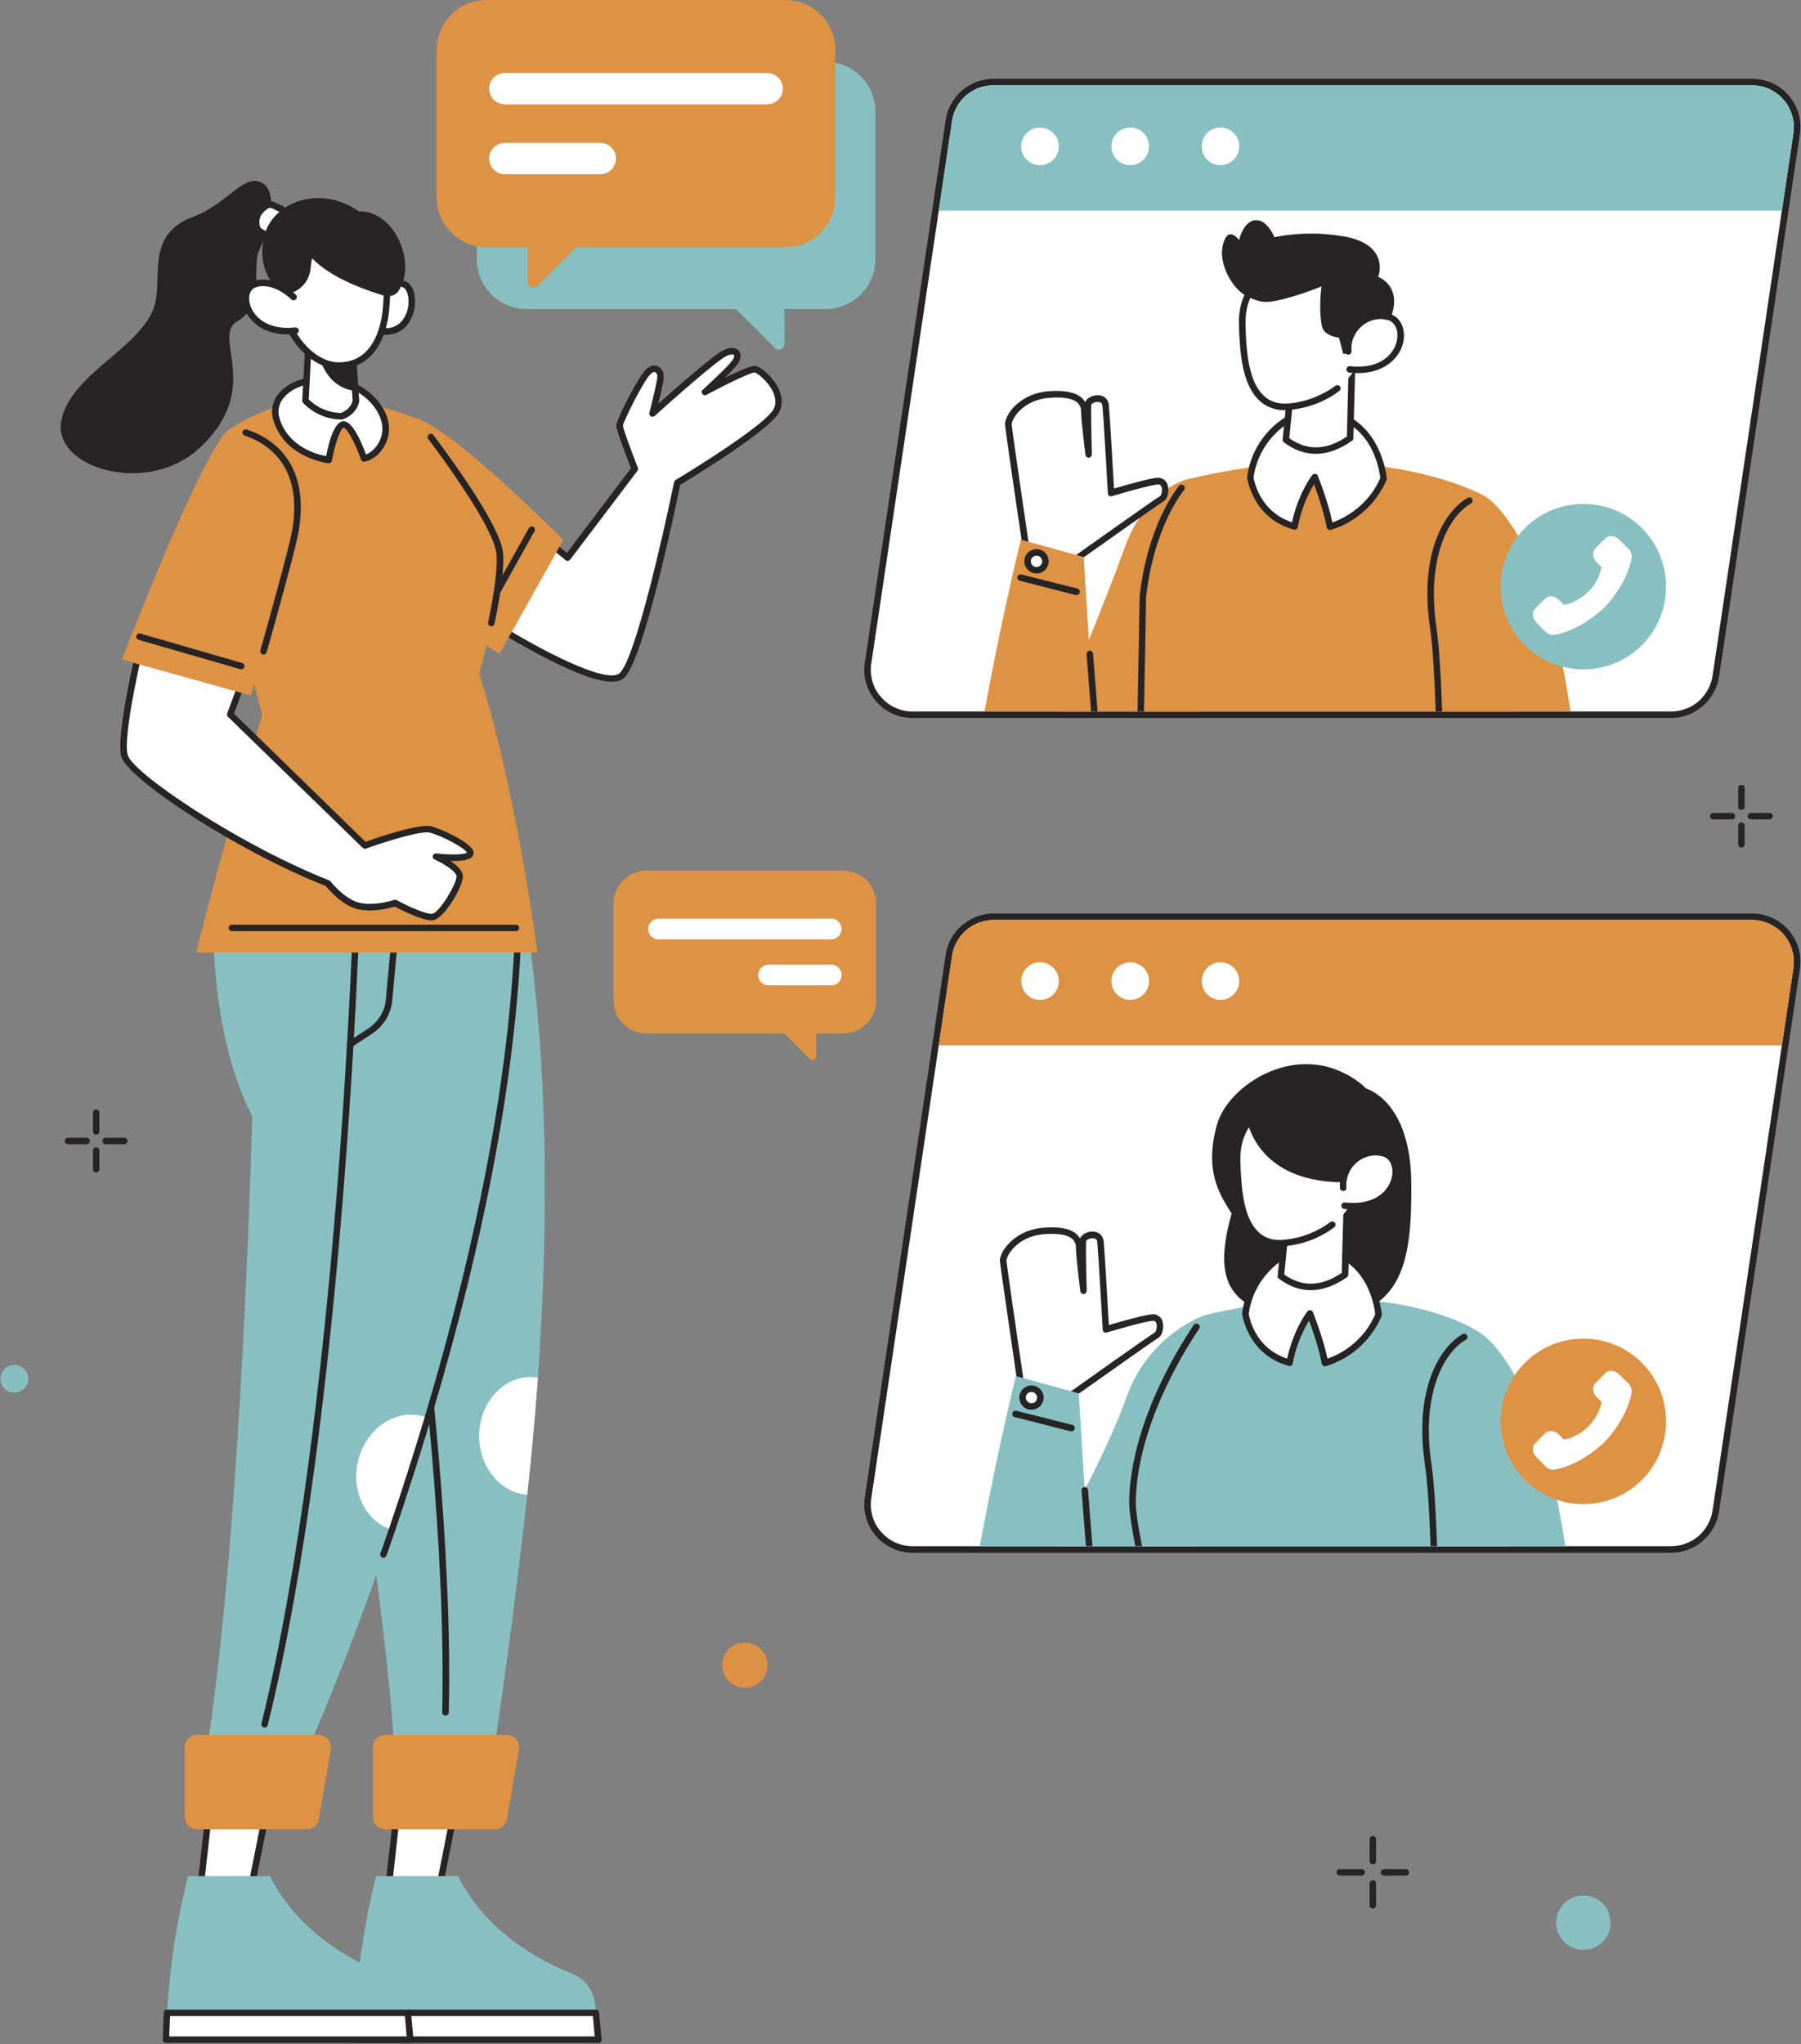<svg version="1.2" xmlns="http://www.w3.org/2000/svg" viewBox="0 0 1116 1266" width="1116" height="1266"><rect x="0" y="0" width="1116" height="1266" fill="#808080" stroke="none"/><defs><clipPath clipPathUnits="userSpaceOnUse" id="cp1"><path d="m615.54 569.85c-3.08-0.02-6.14 0.52-9.03 1.59-2.89 1.06-5.57 2.64-7.9 4.65-2.34 2.01-4.29 4.43-5.77 7.13-1.48 2.7-2.46 5.65-2.9 8.7l-50.08 336.08c-0.55 3.68-0.3 7.43 0.74 11.01 1.03 3.57 2.82 6.88 5.25 9.7 2.43 2.82 5.44 5.08 8.82 6.63 3.38 1.55 7.06 2.35 10.78 2.35h470.14c3.07-0.01 6.12-0.57 9-1.65 2.88-1.07 5.55-2.65 7.88-4.66 2.32-2 4.28-4.41 5.77-7.1 1.49-2.69 2.49-5.62 2.95-8.66l50.08-336.08c0.55-3.68 0.3-7.44-0.74-11.01-1.03-3.57-2.83-6.88-5.26-9.7-2.43-2.82-5.44-5.08-8.82-6.63-3.38-1.55-7.06-2.35-10.78-2.35z"/></clipPath><clipPath clipPathUnits="userSpaceOnUse" id="cp2"><path d="m615.54 52.83c-3.08-0.02-6.14 0.52-9.03 1.59-2.89 1.06-5.57 2.64-7.9 4.65-2.34 2.01-4.29 4.43-5.77 7.13-1.48 2.7-2.46 5.65-2.9 8.7l-50.08 336.1c-0.55 3.68-0.3 7.43 0.74 11.01 1.03 3.57 2.82 6.88 5.25 9.7 2.43 2.82 5.44 5.08 8.82 6.63 3.38 1.55 7.06 2.35 10.78 2.35h470.14c3.07-0.01 6.12-0.57 9-1.65 2.88-1.07 5.55-2.65 7.88-4.66 2.32-2 4.28-4.41 5.77-7.1 1.49-2.69 2.49-5.62 2.95-8.66l50.08-336.08c0.55-3.68 0.3-7.44-0.74-11.01-1.03-3.57-2.83-6.88-5.26-9.7-2.43-2.82-5.44-5.08-8.82-6.63-3.38-1.55-7.06-2.35-10.78-2.35h-470.13z"/></clipPath></defs><style>.a{fill:#fff}.b{fill:#262424}.c{fill:#de9244}.d{fill:#88c0c2}.e{fill:#87bfc1}.f{fill:#dd9144}</style><path class="a" d="m1113.3 599.8l-7.1 47.7-43 288.4c-0.5 3.3-1.6 6.5-3.2 9.4-1.6 2.9-3.7 5.5-6.2 7.6-2.5 2.2-5.4 3.9-8.5 5.1-3.1 1.1-6.4 1.7-9.7 1.7h-470.2c-4 0-7.9-0.9-11.6-2.5-3.6-1.7-6.9-4.1-9.5-7.2-2.6-3-4.5-6.6-5.6-10.4-1.2-3.9-1.4-7.9-0.8-11.9l41.7-280.2 8.3-55.9c0.5-3.3 1.6-6.4 3.2-9.3 1.6-2.9 3.7-5.5 6.2-7.7 2.5-2.2 5.4-3.9 8.5-5 3.1-1.2 6.4-1.8 9.7-1.8h470.2c4 0 7.9 0.9 11.6 2.6 3.6 1.6 6.9 4.1 9.5 7.1 2.6 3.1 4.5 6.6 5.7 10.5 1.1 3.8 1.4 7.9 0.8 11.8z"/><path fill-rule="evenodd" class="b" d="m1035.6 961.7h-470.2c-4.3 0-8.5-0.9-12.4-2.7-3.9-1.8-7.4-4.4-10.2-7.7-2.8-3.2-4.9-7-6.1-11.2-1.2-4.1-1.5-8.4-0.8-12.7l50.1-336.1c0.5-3.5 1.7-6.9 3.4-10 1.7-3.1 4-5.9 6.7-8.2 2.7-2.3 5.8-4.1 9.1-5.4 3.3-1.2 6.8-1.9 10.4-1.9h470.1c4.3 0 8.6 0.9 12.5 2.7 3.9 1.8 7.4 4.4 10.2 7.7 2.8 3.3 4.9 7.1 6.1 11.2 1.2 4.1 1.4 8.5 0.8 12.7l-50.1 336.1c-0.5 3.5-1.7 6.9-3.4 10-1.7 3.1-4 5.9-6.7 8.2-2.7 2.4-5.8 4.2-9.1 5.4-3.3 1.3-6.9 1.9-10.4 1.9zm-420-391.9c-3.1 0.1-6.1 0.6-9 1.7-2.9 1.1-5.6 2.7-7.9 4.7-2.3 2-4.3 4.4-5.8 7.1-1.5 2.6-2.5 5.6-2.9 8.6l-50.1 336.1c-0.6 3.7-0.3 7.4 0.7 11 1 3.6 2.8 6.9 5.3 9.7 2.4 2.8 5.4 5.1 8.8 6.6 3.4 1.6 7 2.4 10.8 2.4h470.1c3.1 0 6.1-0.6 9-1.7 2.9-1 5.5-2.6 7.9-4.6 2.3-2 4.2-4.4 5.7-7.1 1.5-2.7 2.5-5.6 3-8.7l50.1-336.1c0.5-3.6 0.3-7.4-0.8-11-1-3.5-2.8-6.9-5.2-9.7-2.5-2.8-5.5-5-8.8-6.6-3.4-1.5-7.1-2.4-10.8-2.4z"/><path class="c" d="m1111.5 595.7q0.1 0.5 0 0.9 0 0.5 0 1-0.1 0.5-0.1 1-0.1 0.5-0.1 0.9l-7.1 47.7v0.3h-522.5l8.2-55.6c0.5-3 1.5-6 3-8.7 1.5-2.7 3.4-5.1 5.7-7.1 2.4-2 5-3.6 7.9-4.6 2.9-1.1 6-1.7 9-1.7h470.2c3.4 0.1 6.7 0.7 9.9 2 3.1 1.3 5.9 3.2 8.3 5.6 2.4 2.4 4.4 5.3 5.7 8.4 1.3 3.1 1.9 6.5 1.9 9.9z"/><path class="a" d="m644.4 619.3c-6.4 0-11.6-5.2-11.6-11.6 0-6.5 5.2-11.7 11.6-11.7 6.5 0 11.7 5.2 11.7 11.7 0 6.4-5.2 11.6-11.7 11.6z"/><path class="a" d="m700.4 619.3c-6.5 0-11.7-5.2-11.7-11.6 0-6.5 5.2-11.7 11.7-11.7 6.4 0 11.6 5.2 11.6 11.7 0 6.4-5.2 11.6-11.6 11.6z"/><path class="a" d="m756.3 619.3c-6.5 0-11.6-5.2-11.6-11.6 0-6.5 5.1-11.7 11.6-11.7 6.4 0 11.6 5.2 11.6 11.7 0 6.4-5.2 11.6-11.6 11.6z"/><g clip-path="url(#cp1)"><path class="b" d="m809.7 816.4c-52.9-2.4-57-27.3-46.5-64.8-8-12.3-17-27.2-9-55.3 7.5-26.2 55.6-55.8 92-22.2 0.9 0.2 27.8 8 28.3 58.2 0.5 51-5.2 86.7-64.8 84.1z"/><path class="d" d="m755 911c-6.9 26.7-14.2 56-25.6 80.8-14.5 23.6-46.8 60.2-68.9 56.2-28.8-5.2-10-76.5-5.5-93.5 0.2-0.8 29.2-50.5 43.2-89.5 14-39 48.3-50.4 48.3-50.4 0 0 24 35.9 8.5 96.4z"/><path class="d" d="m916.3 825c0 0-54.2-38.1-169.8-10.4 0 0-43 56.6-44.7 114.2-0.4 14.6 7.9 41.7 7.7 58.5q-0.3 16.9-1.1 33.7-0.8 16.9-2.2 33.7-1.4 16.7-3.4 33.5-2 16.7-4.6 33.4l240.4 7.7c0 0 13.9-137.2-22.3-304.3z"/><path class="b" d="m709.1 1005.8q-0.4 0-0.8-0.1-0.4-0.2-0.7-0.5-0.3-0.3-0.4-0.6-0.1-0.4-0.1-0.8c0.1-5.6 0.3-11.1 0.3-16.5 0.1-8.3-2-19.4-4-30.2-2-10.7-3.9-21-3.7-28.3 1.4-45.9 28.4-90.9 40-108.2 0.3-0.4 0.8-0.7 1.3-0.8 0.5-0.1 1.1 0 1.5 0.3 0.5 0.3 0.8 0.8 0.9 1.3 0.1 0.5 0 1-0.3 1.5-11.4 16.9-38 61.2-39.3 106-0.2 7 1.6 16.9 3.6 27.5 2 10.9 4.2 22.2 4.1 31-0.1 5.4-0.2 11-0.4 16.5q0 0.4-0.2 0.8-0.1 0.3-0.4 0.6-0.3 0.3-0.6 0.4-0.4 0.1-0.8 0.1z"/><path class="b" d="m928.2 1114.5l-214.2-5c-0.6 0-1.1-0.2-1.4-0.6-0.4-0.4-0.6-0.9-0.6-1.4 0-0.6 0.2-1.1 0.6-1.4 0.4-0.4 0.9-0.6 1.5-0.6l214.2 5c0.5 0 1 0.2 1.4 0.6 0.3 0.4 0.5 0.9 0.5 1.5 0 0.5-0.2 1-0.6 1.4-0.4 0.3-0.9 0.5-1.4 0.5z"/><path class="a" d="m854.2 814.4c-1.5 3.5-3.4 6.9-5.6 10-2.3 3.2-4.8 6-7.7 8.6-2.8 2.6-6 4.8-9.3 6.7-3.4 1.9-6.9 3.4-10.6 4.5-2.5-13.6-9.3-30.7-9.3-30.7-7.6 10.5-11.6 24.3-12.6 30.6-24.6-6.8-27.4-30.4-27.4-30.4 3-23.7 23.4-41.5 40.8-40.9 38.6 1.3 41.7 41.6 41.7 41.6z"/><path fill-rule="evenodd" class="b" d="m821 846.2q-0.4 0-0.7-0.1-0.3-0.1-0.6-0.3-0.3-0.3-0.5-0.6-0.1-0.3-0.2-0.6c-1.7-9.6-5.7-21-7.8-26.7q-1.9 3-3.4 6.2-1.6 3.2-2.9 6.6-1.2 3.3-2.2 6.7-1 3.5-1.6 7-0.1 0.4-0.3 0.8-0.2 0.3-0.6 0.6-0.4 0.2-0.8 0.3-0.4 0-0.8-0.1c-25.6-7-28.8-31.8-28.9-32.1q0 0 0-0.1 0-0.1 0-0.1 0-0.1 0-0.1 0-0.1 0-0.2c3.3-25.9 25.3-43.3 42.9-42.6 40 1.3 43.6 43 43.7 43.4q0 0.2 0 0.3-0.1 0.1-0.1 0.2 0 0.1 0 0.3-0.1 0.1-0.1 0.2c-1.6 3.7-3.5 7.2-5.9 10.4-2.3 3.3-5 6.2-7.9 8.9-3 2.7-6.3 5-9.7 7-3.5 1.9-7.2 3.5-11 4.7q-0.1 0-0.2 0 0 0-0.1 0-0.1 0-0.2 0 0 0-0.1 0zm-9.1-34.7q0.3 0 0.6 0.1 0.2 0.1 0.4 0.3 0.2 0.2 0.4 0.4 0.2 0.2 0.3 0.4c0.2 0.7 6.2 15.7 9 28.8q4.9-1.7 9.4-4.4 4.4-2.7 8.2-6.2 3.9-3.6 6.9-7.8 3-4.3 5.1-9.1c-0.5-4.6-5.2-38-39.7-39.2-15.8-0.5-35.7 16-38.7 38.9 0.4 2.4 3.7 21.1 23.8 27.8 1.4-6.9 5.3-19.3 12.5-29.2q0.1-0.2 0.3-0.3 0.2-0.2 0.4-0.3 0.2-0.1 0.4-0.1 0.2-0.1 0.5-0.1z"/><path class="a" d="m835.1 725.1l-0.6 23.7-1.1 40.6c-13.6 9.6-26.9 10.6-39.7 0.9l1.8-18.8 2.9-28.6z"/><path fill-rule="evenodd" class="b" d="m812.2 799.1q-10.2 0-19.7-7.1-0.2-0.2-0.4-0.4-0.2-0.2-0.3-0.4-0.1-0.3-0.1-0.5-0.1-0.3 0-0.5l4.7-47.5q0-0.2 0.1-0.5 0.1-0.2 0.2-0.4 0.2-0.2 0.4-0.4 0.2-0.2 0.4-0.3l36.8-17.8q0.4-0.3 1-0.2 0.5 0 0.9 0.3 0.5 0.3 0.7 0.7 0.3 0.5 0.3 1.1l-1.7 64.3q0 0.2-0.1 0.4-0.1 0.3-0.2 0.5-0.1 0.2-0.2 0.4-0.2 0.1-0.4 0.3-11.5 8-22.4 8zm-16.4-9.7c11.1 7.9 22.8 7.6 35.6-1l1.6-60-32.7 15.8z"/><path class="a" d="m767 729.5c1.3 19.6 6.2 43.1 29.7 40.3 28-3.4 46.7-22.5 47.8-49 1.2-26.4-10.5-41.8-42.3-39.8q-1 0.1-2 0.2-1 0.1-2 0.2-1 0.2-2 0.3-1 0.2-2 0.5c-18.4 4.2-28.1 19.1-27.6 36.8 0.1 3.2 0.2 6.8 0.4 10.5z"/><path class="b" d="m793 772q-2 0.1-4-0.2-2-0.3-3.9-1-1.9-0.6-3.7-1.6-1.7-1-3.3-2.3c-10.1-8.3-12.3-25.3-13.1-37.3-0.2-3.7-0.4-7.2-0.5-10.5-0.5-19.7 10.6-34.6 29.2-38.9 0.5-0.2 1.1-0.1 1.5 0.2 0.5 0.3 0.8 0.7 0.9 1.3 0.1 0.5 0 1-0.3 1.5-0.2 0.4-0.7 0.7-1.2 0.9-16.6 3.8-26.5 17.2-26 34.9 0.1 3.2 0.2 6.7 0.5 10.3 0.7 11.3 2.7 27.2 11.6 34.6 4.1 3.4 9.3 4.7 15.8 3.9q3.8-0.4 7.5-1.3 3.6-0.9 7.2-2.3 3.5-1.4 6.8-3.2 3.3-1.8 6.3-4.1c0.5-0.3 1-0.4 1.5-0.3 0.6 0 1 0.3 1.4 0.7 0.3 0.4 0.4 1 0.4 1.5-0.1 0.5-0.4 1-0.8 1.3q-3.2 2.5-6.8 4.4-3.5 2-7.3 3.5-3.8 1.4-7.7 2.4-4 0.9-8 1.4-0.5 0-1 0.1-0.5 0-1 0-0.5 0.1-1 0.1-0.5 0-1 0z"/><path class="b" d="m771.7 688.3c0 0 2.3 43.7 60.7 44 0 0 34.6-10.6 23-44-11.7-33.3-69-41.3-83.7 0z"/><path class="a" d="m632.8 858c0 0-10.8-72.7-11.1-77-0.4-4.3 7.6-17.3 25.3-18.7 17.7-1.3 21.7 4.7 21.7 10.4 0 5.6 2.6 26.6 2.6 26.6 0 0-0.6-26.6-0.3-30.6 0.3-4 10.3-6.4 11 0.3 0.7 6.7 3.3 54.3 3.3 54.3 0 0 23-7 29-7.3 6-0.3 5.4 9.3 2.4 11-3 1.7-54.2 38-54.2 38z"/><path fill-rule="evenodd" class="b" d="m662.5 867q-0.1 0-0.1 0-0.1 0-0.1 0-0.1 0-0.2 0 0 0-0.1 0l-29.8-7q-0.2-0.1-0.5-0.2-0.3-0.2-0.5-0.4-0.2-0.2-0.3-0.5-0.1-0.3-0.2-0.6c-0.4-3-10.7-72.8-11.1-77.1-0.2-2.7 1.6-6.5 4.6-10 3-3.5 10.2-9.9 22.6-10.8 9.8-0.8 16.6 0.6 20.4 4.1q0.3 0.3 0.6 0.6 0.3 0.3 0.5 0.7 0.3 0.3 0.5 0.6 0.2 0.4 0.4 0.7c1.1-2.6 4.6-4.3 7.7-4.3h0.1c3.8 0 6.5 2.4 6.9 6 0.6 5.8 2.6 41.8 3.2 51.9 6.2-1.8 22-6.4 27-6.7q1.1-0.1 2.1 0.2 1.1 0.3 1.9 1 0.9 0.6 1.5 1.5 0.6 0.9 0.8 2c1 3.4 0 8.5-2.9 10.1-2.1 1.2-33.4 23.3-54 37.9q-0.1 0-0.2 0.1-0.1 0.1-0.3 0.1-0.1 0-0.2 0.1-0.2 0-0.3 0zm-28-10.6q0-0.1 0-0.1zm27.5 6.5c7.8-5.6 50.7-36 53.6-37.6 0.7-0.4 1.6-3.2 1-5.5-0.5-1.6-1.4-1.8-2.2-1.7-4.7 0.2-22.2 5.3-28.5 7.2q-0.5 0.2-0.9 0.1-0.5-0.1-0.9-0.3-0.4-0.3-0.6-0.7-0.2-0.4-0.2-0.9c0-0.5-2.7-47.7-3.4-54.2 0-0.6-0.2-2.4-2.9-2.4-2.1 0-4 1.2-4 2-0.2 3.1 0.1 21.2 0.4 30.4 0 0.5-0.2 1.1-0.5 1.5-0.4 0.4-0.9 0.6-1.4 0.7-0.5 0-1-0.2-1.4-0.5-0.4-0.4-0.7-0.9-0.7-1.4-0.1-0.8-2.7-21.2-2.7-26.9q0-0.7-0.1-1.4-0.1-0.8-0.4-1.4-0.3-0.7-0.7-1.3-0.4-0.6-0.9-1.1c-2.9-2.7-8.9-3.8-17.4-3.1-11 0.8-17.2 6.2-19.9 9.4-2.7 3.2-3.7 6-3.6 7.1 0.2 3.3 7 50.1 10.8 75.5z"/><path class="d" d="m629.5 852.3l39 10.7c0 0 4 72 7 102 3 30 3.5 78.5-15 83-18.5 4.5-65.4-21.1-57.5-67 12.5-73 26.5-128.7 26.5-128.7z"/><path class="b" d="m672.2 1036.5q-0.5 0-0.9-0.2-0.5-0.2-0.8-0.6-0.2-0.4-0.3-0.9-0.1-0.5 0.1-1c7.3-20.3 4.3-57.7 3.2-68.6l-3.3-42c0-0.5 0.1-1.1 0.5-1.5 0.3-0.4 0.8-0.6 1.3-0.7 0.6 0 1.1 0.2 1.5 0.5 0.4 0.4 0.6 0.8 0.7 1.4l3.3 42c1.4 14.2 4 49.7-3.4 70.3q-0.1 0.3-0.3 0.6-0.2 0.2-0.5 0.4-0.2 0.1-0.5 0.2-0.3 0.1-0.6 0.1z"/><path class="b" d="m663.8 886.5q-0.1 0-0.2 0 0 0-0.1 0-0.1 0-0.1 0-0.1 0-0.1 0l-34.5-8.8c-0.6-0.1-1-0.5-1.3-0.9-0.2-0.5-0.3-1-0.2-1.6 0.1-0.5 0.5-0.9 0.9-1.2 0.5-0.2 1-0.3 1.5-0.2l34.6 8.7c0.5 0.1 1 0.4 1.3 0.8 0.3 0.4 0.5 0.9 0.4 1.5-0.1 0.5-0.4 1-0.8 1.3-0.4 0.3-0.9 0.5-1.4 0.4z"/><path class="a" d="m639.1 871.2c-3 0-5.5-2.5-5.5-5.6 0-3 2.5-5.5 5.5-5.5 3.1 0 5.6 2.5 5.6 5.5 0 3.1-2.5 5.6-5.6 5.6z"/><path fill-rule="evenodd" class="b" d="m639.1 873.2c-3 0-5.8-1.9-6.9-4.7-1.2-2.8-0.5-6 1.6-8.2 2.2-2.1 5.4-2.8 8.2-1.6 2.8 1.1 4.7 3.9 4.7 6.9q0 1.5-0.6 2.9-0.6 1.4-1.6 2.5-1.1 1-2.5 1.6-1.4 0.6-2.9 0.6zm0-11c-1.4 0-2.7 0.8-3.2 2.1-0.5 1.3-0.2 2.8 0.8 3.8 1 1 2.5 1.3 3.8 0.8 1.3-0.5 2.1-1.8 2.1-3.2q0-0.7-0.2-1.4-0.3-0.6-0.8-1.1-0.5-0.5-1.1-0.8-0.7-0.3-1.4-0.3z"/><path class="d" d="m916.3 825c0 0 68.3 34.1 62.3 304.1h-88.3c0 0 1.1-179.4-5.3-222.1-8-53.3 14.7-80.7 31.3-82z"/><path class="b" d="m890.4 1095.7q-0.4 0-0.8-0.2-0.3-0.1-0.6-0.4-0.3-0.3-0.4-0.7-0.2-0.3-0.2-0.7c0-56.6-0.8-156-5.4-186.4-6.8-45.7 8.3-72.2 23.3-81 0.5-0.2 1-0.3 1.6-0.2 0.5 0.2 0.9 0.5 1.2 1 0.2 0.4 0.3 1 0.2 1.5-0.2 0.5-0.5 0.9-1 1.2-15 8.8-27.5 36-21.3 76.9 4.6 30.6 5.4 130.3 5.4 187q0 0.4-0.2 0.8-0.1 0.4-0.4 0.6-0.3 0.3-0.6 0.5-0.4 0.1-0.8 0.1z"/><path class="a" d="m832.3 735.7c-0.8-11.1 7.3-21.2 18.4-22q0.9-0.1 1.8-0.1 0.9 0 1.8 0.1 0.9 0.1 1.7 0.3 0.9 0.2 1.7 0.4c13.6 4.2 8.9 36-24.5 32.4z"/><path class="b" d="m838.2 749.1q-0.7 0-1.3 0-0.7-0.1-1.4-0.1-0.6 0-1.3-0.1-0.6 0-1.3-0.1c-0.5-0.1-1-0.4-1.3-0.8-0.3-0.4-0.5-0.9-0.4-1.4 0-0.6 0.3-1 0.7-1.4 0.4-0.3 0.9-0.5 1.5-0.4 18.6 2 27.3-7.3 29.1-15.9 1.2-6-1-11.2-5.4-12.6q-0.7-0.2-1.5-0.3-0.8-0.2-1.6-0.3-0.7-0.1-1.5-0.1-0.8 0-1.6 0.1c-2.4 0.2-4.7 0.9-6.8 2-2.1 1.1-4 2.7-5.6 4.5-1.5 1.8-2.7 4-3.4 6.3-0.7 2.2-1 4.6-0.8 7 0.1 0.6-0.1 1.1-0.4 1.5-0.4 0.4-0.9 0.6-1.4 0.7-0.5 0-1.1-0.2-1.5-0.5-0.4-0.3-0.6-0.8-0.7-1.4-0.9-12.3 8.2-23.2 20.3-24.1q1-0.1 1.9-0.1 1 0 2 0.1 1 0.1 1.9 0.3 1 0.2 1.9 0.5c6.4 1.9 9.8 9.2 8.1 17.2-2 10-11.5 19.4-28.2 19.4z"/></g><path class="c" d="m981.2 931.6c-28.4 0-51.3-22.9-51.3-51.3 0-28.3 22.9-51.2 51.3-51.2 28.3 0 51.2 22.9 51.2 51.3 0 28.3-22.9 51.2-51.2 51.2z"/><path class="a" d="m994.1 893.3c0 0-13.6 13.7-30.4 16.9q-0.8 0.1-1.7 0.1-0.8-0.1-1.6-0.4-0.8-0.3-1.6-0.7-0.7-0.5-1.3-1.1l-5.4-5.5c-2.6-2.6-3-6.4-0.9-8.6l6.3-6.3c2.2-2.1 6-1.7 8.6 0.9l3 3q0.7-0.1 1.4-0.2 0.6-0.2 1.3-0.4 0.6-0.2 1.3-0.4 0.6-0.2 1.2-0.5 2.8-1.2 5.3-2.8 2.5-1.7 4.7-3.8 2.1-2.2 3.8-4.7 1.6-2.5 2.8-5.3 0.3-0.6 0.5-1.2 0.2-0.7 0.4-1.3 0.2-0.7 0.4-1.3 0.1-0.7 0.2-1.4l-3-3c-2.6-2.6-3-6.4-0.9-8.6l6.3-6.3c2.2-2.1 6-1.7 8.6 0.9l5.5 5.4q0.6 0.6 1.1 1.3 0.4 0.8 0.7 1.6 0.3 0.8 0.4 1.6 0 0.9-0.1 1.7c-3.2 16.8-16.9 30.4-16.9 30.4z"/><path class="a" d="m1113.3 82.8l-7.1 47.6-43 288.5c-0.5 3.3-1.6 6.4-3.2 9.4-1.6 2.9-3.7 5.5-6.2 7.6-2.5 2.2-5.4 3.9-8.5 5-3.1 1.2-6.4 1.8-9.7 1.8h-470.2c-4 0-7.9-0.9-11.6-2.5-3.6-1.7-6.9-4.2-9.5-7.2-2.6-3-4.5-6.6-5.6-10.4-1.2-3.9-1.4-7.9-0.8-11.9l41.7-280.2 8.3-55.9c0.5-3.3 1.6-6.4 3.2-9.3 1.6-2.9 3.7-5.5 6.2-7.7 2.5-2.2 5.4-3.9 8.5-5 3.1-1.2 6.4-1.8 9.7-1.8h470.2c4 0 7.9 0.9 11.6 2.6 3.6 1.6 6.9 4.1 9.5 7.1 2.6 3 4.5 6.6 5.7 10.5 1.1 3.8 1.4 7.9 0.8 11.8z"/><path fill-rule="evenodd" class="b" d="m1035.6 444.7h-470.2c-4.3 0-8.5-0.9-12.4-2.7-3.9-1.8-7.4-4.4-10.2-7.7-2.8-3.2-4.9-7.1-6.1-11.2-1.2-4.1-1.5-8.5-0.8-12.7l50.1-336.1c0.5-3.5 1.7-6.9 3.4-10 1.7-3.1 4-5.9 6.7-8.2 2.7-2.3 5.8-4.1 9.1-5.4 3.3-1.2 6.8-1.9 10.4-1.9h470.1c4.3 0 8.6 0.9 12.5 2.7 3.9 1.8 7.4 4.4 10.2 7.7 2.8 3.2 4.9 7.1 6.1 11.2 1.2 4.1 1.4 8.5 0.8 12.7l-50.1 336.1c-0.6 3.5-1.7 6.9-3.5 10-1.7 3.1-3.9 5.9-6.6 8.2-2.7 2.3-5.8 4.1-9.1 5.4-3.3 1.2-6.9 1.9-10.4 1.9zm-420-391.9c-3.1 0-6.2 0.6-9.1 1.6-2.8 1.1-5.5 2.7-7.9 4.7-2.3 2-4.2 4.4-5.7 7.1-1.5 2.7-2.5 5.6-2.9 8.7l-50.1 336.1c-0.6 3.7-0.3 7.4 0.7 11 1 3.6 2.8 6.9 5.3 9.7 2.4 2.8 5.4 5.1 8.8 6.6 3.4 1.6 7 2.4 10.8 2.4h470.1c3.1 0 6.1-0.6 9-1.7 2.9-1 5.5-2.6 7.9-4.6 2.3-2 4.2-4.4 5.7-7.1 1.5-2.7 2.5-5.6 3-8.7l50.1-336.1c0.5-3.6 0.3-7.4-0.8-11-1-3.5-2.8-6.9-5.2-9.7-2.5-2.8-5.5-5-8.8-6.6-3.4-1.5-7.1-2.4-10.8-2.3h-470.2z"/><path class="d" d="m1111.5 78.7q0.1 0.4 0 0.9 0 0.5 0 1-0.1 0.5-0.1 1-0.1 0.4-0.1 0.9l-7.1 47.7v0.3h-522.5l8.2-55.6c0.5-3 1.5-6 3-8.7 1.5-2.7 3.4-5.1 5.7-7.1 2.4-2 5-3.6 7.9-4.6 2.9-1.1 6-1.7 9-1.7h470.2c3.4 0 6.7 0.7 9.9 2 3.1 1.3 5.9 3.2 8.3 5.6 2.4 2.4 4.4 5.2 5.7 8.4 1.3 3.1 1.9 6.5 1.9 9.8z"/><path class="a" d="m644.4 102.3c-6.4 0-11.6-5.2-11.6-11.7 0-6.4 5.2-11.6 11.6-11.6 6.5 0 11.7 5.2 11.7 11.6 0 6.5-5.2 11.7-11.7 11.7z"/><path class="a" d="m700.4 102.3c-6.5 0-11.7-5.2-11.7-11.7 0-6.4 5.2-11.6 11.7-11.6 6.4 0 11.6 5.2 11.6 11.6 0 6.5-5.2 11.7-11.6 11.7z"/><path class="a" d="m756.3 102.3c-6.5 0-11.6-5.2-11.6-11.7 0-6.4 5.1-11.6 11.6-11.6 6.4 0 11.6 5.2 11.6 11.6 0 6.5-5.2 11.7-11.6 11.7z"/><g clip-path="url(#cp2)"><path class="c" d="m758.1 393c-6.8 26.7-14.1 56-25.5 80.8-14.6 23.6-46.8 60.2-69 56.2-28.8-5.2-10-76.5-5.5-93.5 0.2-0.8 24.5-57.5 38.5-96.5 14-39 40.3-43.4 40.3-43.4 0 0 36.7 35.9 21.2 96.4z"/><path class="c" d="m919.5 307c0 0-67-38.1-182.6-10.4 0 0-31.6 29.8-30.2 104.7 1.6 77.4-5.3 202.3-5.3 202.3l240.4 7.7c0 0 13.8-137.2-22.3-304.3z"/><path class="b" d="m931.3 596.5l-214.2-5c-0.5 0-1-0.2-1.4-0.6-0.4-0.4-0.6-0.9-0.6-1.4 0-0.5 0.2-1 0.6-1.4 0.4-0.4 0.9-0.6 1.4-0.6l214.2 5c0.5 0 1 0.2 1.4 0.6 0.4 0.4 0.6 0.9 0.6 1.4 0 0.5-0.2 1-0.6 1.4-0.4 0.4-0.9 0.6-1.4 0.6z"/><path class="b" d="m706.1 486.4q-0.4-0.1-0.7-0.2-0.4-0.2-0.7-0.5-0.3-0.2-0.4-0.6-0.2-0.4-0.2-0.8l2.1-115.3q0 0 0 0 0-0.1 0-0.1 0 0 0-0.1 0 0 0 0c4.4-36.8 17.1-58.3 24.3-67.9 0.4-0.4 0.8-0.7 1.4-0.7 0.5-0.1 1 0 1.4 0.4 0.5 0.3 0.7 0.8 0.8 1.3 0.1 0.5 0 1-0.4 1.5-6.9 9.2-19.2 30-23.5 65.8l-2.1 115.2q0 0.4-0.1 0.7-0.2 0.4-0.5 0.7-0.2 0.2-0.6 0.4-0.4 0.1-0.8 0.2z"/><path class="a" d="m857.3 296.4c-1.5 3.5-3.4 6.9-5.6 10-2.2 3.2-4.8 6-7.7 8.6-2.8 2.6-6 4.8-9.3 6.7-3.4 1.9-6.9 3.4-10.6 4.5-2.5-13.6-9.3-30.7-9.3-30.7-7.6 10.5-11.6 24.3-12.6 30.6-24.6-6.8-27.4-30.4-27.4-30.4 3-23.7 23.4-41.5 40.8-40.9 38.7 1.3 41.7 41.6 41.7 41.6z"/><path fill-rule="evenodd" class="b" d="m824.1 328.2q-0.4 0-0.7-0.1-0.3-0.1-0.6-0.3-0.3-0.2-0.5-0.6-0.1-0.3-0.2-0.6c-1.8-9.6-5.7-21-7.8-26.7q-1.9 3-3.4 6.2-1.6 3.2-2.9 6.6-1.2 3.3-2.2 6.8-1 3.4-1.6 6.9-0.1 0.4-0.3 0.8-0.3 0.3-0.6 0.6-0.4 0.2-0.8 0.3-0.4 0-0.8-0.1c-25.6-7-28.8-31.8-28.9-32.1q0 0 0-0.1 0 0 0-0.1 0-0.1 0-0.1 0-0.1 0-0.1c3.3-25.9 25.3-43.3 42.9-42.7 40 1.4 43.6 43 43.6 43.5q0.1 0.1 0 0.2 0 0.1 0 0.3 0 0.1 0 0.2-0.1 0.1-0.1 0.3c-1.6 3.6-3.6 7.1-5.9 10.4-2.3 3.2-5 6.2-8 8.8-2.9 2.7-6.2 5-9.6 7-3.5 2-7.2 3.5-11 4.7q-0.1 0-0.2 0 0 0-0.1 0-0.1 0.1-0.2 0 0 0-0.1 0zm-9.3-34.7h0.2q0.3 0 0.5 0.1 0.3 0.1 0.5 0.3 0.2 0.2 0.4 0.4 0.2 0.2 0.2 0.5c0.3 0.6 6.3 15.6 9 28.8q5-1.8 9.4-4.5 4.5-2.7 8.3-6.2 3.9-3.6 6.9-7.8 3-4.3 5.1-9c-0.5-4.7-5.2-38.1-39.7-39.3h-0.8c-15.6 0-35 16.3-38 38.9 0.4 2.4 3.8 21.1 23.8 27.8 1.4-6.9 5.3-19.3 12.5-29.2q0.2-0.2 0.4-0.3 0.1-0.2 0.4-0.3 0.2-0.1 0.4-0.2 0.2 0 0.5 0z"/><path class="a" d="m838.3 207.1l-0.7 23.7-1.1 40.6c-13.6 9.6-26.9 10.6-39.7 1l1.9-18.9 2.8-28.6z"/><path fill-rule="evenodd" class="b" d="m815.3 281.1q-10.2 0-19.7-7.1-0.2-0.2-0.4-0.4-0.1-0.2-0.2-0.4-0.1-0.3-0.2-0.5 0-0.3 0-0.5l4.7-47.5q0-0.2 0.1-0.5 0.1-0.2 0.3-0.4 0.1-0.2 0.3-0.4 0.2-0.2 0.5-0.3l36.7-17.8q0.5-0.2 1-0.2 0.5 0 1 0.3 0.4 0.3 0.7 0.8 0.2 0.4 0.2 1l-1.7 64.3q0 0.2-0.1 0.5 0 0.2-0.1 0.4-0.2 0.2-0.3 0.4-0.2 0.2-0.4 0.3c-7.7 5.3-15.1 8-22.4 8zm-16.4-9.7c11.2 7.9 22.9 7.6 35.7-1l1.5-60-32.7 15.9z"/><path class="a" d="m770.2 211.5c1.3 19.6 6.1 43.1 29.7 40.3 28-3.4 46.6-22.5 47.8-48.9 1.2-26.5-10.5-41.9-42.4-39.9q-1 0.1-2 0.2-1 0.1-2 0.2-1 0.2-2 0.3-1 0.2-2 0.5c-18.4 4.2-28.1 19.1-27.6 36.8 0.1 3.2 0.2 6.8 0.5 10.5z"/><path class="b" d="m796.1 254q-2 0.1-4-0.2-1.9-0.3-3.8-1-1.9-0.6-3.7-1.6-1.8-1-3.3-2.3c-10.1-8.3-12.3-25.3-13.1-37.3-0.3-3.7-0.4-7.2-0.5-10.5-0.6-19.7 10.6-34.6 29.1-38.9 0.6-0.2 1.1-0.1 1.6 0.2 0.4 0.3 0.7 0.7 0.8 1.3 0.2 0.5 0.1 1-0.2 1.5-0.3 0.4-0.7 0.7-1.2 0.9-16.6 3.8-26.6 17.2-26 34.8 0.1 3.3 0.2 6.8 0.4 10.4 0.8 11.3 2.8 27.2 11.7 34.5 4.1 3.5 9.2 4.7 15.8 4q3.7-0.4 7.4-1.3 3.7-0.9 7.2-2.3 3.5-1.4 6.8-3.2 3.4-1.8 6.4-4.1c0.4-0.3 1-0.4 1.5-0.3 0.5 0 1 0.3 1.3 0.7 0.3 0.4 0.5 1 0.4 1.5-0.1 0.5-0.3 1-0.8 1.3q-3.2 2.5-6.7 4.4-3.6 2-7.4 3.5-3.7 1.4-7.7 2.4-3.9 0.9-8 1.4-0.4 0-0.9 0.1-0.5 0-1 0-0.5 0.1-1 0.1-0.5 0-1.1 0z"/><path class="b" d="m855.8 208.1q-1.1 1.4-2.2 2.8-1.1 1.4-2.3 2.7-1.1 1.3-2.4 2.6-1.2 1.3-2.5 2.5l-14.1 0.4-2.6-10c0 0-8.9-0.7-10.5-6.8q0-0.1-0.1-0.1 0-0.1 0-0.1 0-0.1 0-0.1 0-0.1 0-0.1c-0.4-2-2-10.9-0.2-24.5 0 0-21.7 8.8-33.4 9.6-4.2 0.3-9-1.5-13.5-3.9-9-4.8-16.5-20-14.5-30v-0.2c3-14.6 10.3-4.2 10.3-4.2 0 0 2.6-11.8 10.1-12.3 7.4-0.6 11.8 10.5 11.8 10.5q5.4-1.1 10.8-1.6 5.5-0.6 11-0.6 5.4-0.1 10.9 0.4 5.5 0.5 10.9 1.4c28.5 5.4 20.7 25 20.7 25 0 0 21 7.5 1.8 36.6z"/><path class="a" d="m835.5 217.7c-0.9-11.1 7.3-21.1 18.4-22q0.9-0.1 1.7-0.1 0.9 0 1.8 0.1 0.9 0.1 1.8 0.3 0.8 0.2 1.7 0.4c13.6 4.2 8.9 36-24.6 32.4z"/><path class="b" d="m841.3 231.1q-0.7 0-1.3-0.1-0.7 0-1.3 0-0.7 0-1.3-0.1-0.7 0-1.3-0.1c-0.6-0.1-1-0.4-1.4-0.8-0.3-0.4-0.5-0.9-0.4-1.4 0.1-0.6 0.3-1 0.7-1.4 0.4-0.3 1-0.5 1.5-0.4 18.7 2 27.3-7.3 29.1-15.9 1.2-6-1-11.2-5.3-12.6q-0.8-0.2-1.6-0.3-0.7-0.2-1.5-0.3-0.8-0.1-1.6-0.1-0.8 0-1.6 0.1c-2.4 0.2-4.7 0.9-6.8 2-2.1 1.1-4 2.7-5.5 4.5-1.6 1.8-2.7 4-3.5 6.3-0.7 2.2-0.9 4.6-0.7 7 0 0.6-0.2 1.1-0.5 1.5-0.4 0.4-0.9 0.6-1.4 0.7-0.5 0-1-0.2-1.4-0.5-0.4-0.3-0.7-0.8-0.7-1.4-1-12.3 8.1-23.2 20.2-24.1q1-0.1 2-0.1 0.9 0 1.9 0.1 1 0.1 2 0.3 0.9 0.2 1.8 0.5c6.4 1.9 9.8 9.2 8.2 17.2-2.1 10-11.6 19.4-28.3 19.4z"/><path class="a" d="m635.9 340c0 0-10.8-72.7-11.1-77-0.3-4.3 7.7-17.3 25.3-18.7 17.7-1.3 21.7 4.7 21.7 10.4 0 5.6 2.7 26.6 2.7 26.6 0 0-0.7-26.6-0.4-30.6 0.4-4 10.4-6.4 11 0.3 0.7 6.7 3.4 54.3 3.4 54.3 0 0 23-7 29-7.3 6-0.3 5.3 9.3 2.3 11-3 1.7-54.2 38-54.2 38z"/><path fill-rule="evenodd" class="b" d="m665.6 349q0 0-0.1 0 0 0-0.1 0-0.1 0-0.1 0-0.1 0-0.1-0.1l-29.8-7q-0.3 0-0.5-0.2-0.3-0.1-0.5-0.3-0.2-0.3-0.3-0.5-0.2-0.3-0.2-0.6c-0.5-3-10.8-72.8-11.1-77.2-0.2-2.6 1.5-6.4 4.5-10 3-3.5 10.3-9.9 22.7-10.8 9.7-0.7 16.6 0.7 20.4 4.2q0.3 0.3 0.6 0.6 0.3 0.3 0.5 0.6 0.3 0.3 0.5 0.7 0.2 0.3 0.4 0.7c1.1-2.7 4.6-4.3 7.7-4.3q1.3-0.1 2.5 0.3 1.3 0.4 2.2 1.2 1 0.9 1.6 2 0.6 1.2 0.7 2.5c0.6 5.8 2.6 41.8 3.2 51.8 6.1-1.8 22-6.4 27-6.7q1.1 0 2.1 0.3 1 0.3 1.9 0.9 0.9 0.7 1.5 1.6 0.6 0.9 0.8 1.9c1 3.5 0 8.5-2.9 10.1-2.1 1.2-33.4 23.3-54 37.9q-0.1 0.1-0.2 0.2-0.2 0-0.3 0.1-0.1 0-0.3 0.1-0.1 0-0.3 0zm-27.9-10.6q0-0.1 0-0.1h-0.1zm27.5 6.5c7.9-5.6 50.7-36 53.6-37.6 0.8-0.4 1.7-3.2 1-5.5-0.5-1.6-1.4-1.8-2.2-1.7-4.7 0.2-22.2 5.3-28.5 7.2q-0.5 0.2-0.9 0.1-0.5-0.1-0.9-0.3-0.4-0.3-0.6-0.7-0.2-0.4-0.2-0.9c0-0.5-2.7-47.7-3.4-54.2 0-0.6-0.2-2.4-2.9-2.4-2.1 0-4 1.2-4 2-0.2 3 0.1 21.2 0.4 30.4 0 0.5-0.2 1.1-0.5 1.5-0.3 0.4-0.8 0.6-1.4 0.7-0.5 0-1-0.2-1.4-0.5-0.4-0.4-0.7-0.9-0.7-1.4-0.1-0.8-2.7-21.2-2.7-26.9q0-0.7-0.1-1.5-0.1-0.7-0.4-1.3-0.3-0.7-0.7-1.3-0.4-0.6-0.9-1.1c-2.9-2.7-8.9-3.8-17.4-3.1-11 0.8-17.2 6.2-19.9 9.4-2.7 3.2-3.6 6-3.6 7.1 0.2 3.3 7.1 50.1 10.8 75.5z"/><path class="c" d="m632.6 334.3l39 10.7c0 0 4 72 7 102 3 30 3.5 78.5-15 83-18.5 4.5-65.3-21.1-57.5-67 12.5-73 26.5-128.8 26.5-128.8z"/><path class="b" d="m675.3 518.5q-0.5 0-0.9-0.2-0.4-0.2-0.7-0.6-0.3-0.4-0.4-0.9 0-0.5 0.1-1c7.3-20.3 4.3-57.7 3.2-68.6l-3.3-42c0-0.5 0.2-1.1 0.5-1.5 0.3-0.4 0.8-0.6 1.4-0.7 0.5 0 1 0.2 1.4 0.5 0.4 0.4 0.7 0.8 0.7 1.4l3.3 42c1.5 14.2 4 49.7-3.4 70.3q-0.1 0.3-0.3 0.6-0.2 0.2-0.4 0.4-0.3 0.1-0.6 0.2-0.3 0.1-0.6 0.1z"/><path class="b" d="m666.9 368.5q-0.1 0-0.1 0-0.1 0-0.2 0 0 0-0.1 0-0.1 0-0.1 0l-34.5-8.8c-0.5-0.1-1-0.5-1.2-0.9-0.3-0.5-0.4-1-0.3-1.5 0.2-0.6 0.5-1 1-1.3 0.4-0.2 1-0.3 1.5-0.2l34.5 8.7c0.5 0.1 1 0.4 1.3 0.8 0.3 0.4 0.5 1 0.4 1.5-0.1 0.5-0.3 1-0.7 1.3-0.5 0.3-1 0.5-1.5 0.4z"/><path class="a" d="m642.3 353.2c-3.1 0-5.5-2.5-5.5-5.6 0-3 2.4-5.5 5.5-5.5 3 0 5.5 2.5 5.5 5.5 0 3.1-2.5 5.6-5.5 5.6z"/><path fill-rule="evenodd" class="b" d="m642.3 355.2c-3.1 0-5.8-1.9-7-4.7-1.2-2.8-0.5-6 1.6-8.2 2.2-2.1 5.4-2.8 8.3-1.6 2.8 1.2 4.6 3.9 4.6 7q0 1.4-0.6 2.8-0.6 1.4-1.6 2.5-1.1 1-2.4 1.6-1.4 0.6-2.9 0.6zm0-11c-1.4 0-2.7 0.8-3.3 2.1-0.5 1.3-0.2 2.9 0.8 3.9 1 1 2.5 1.3 3.8 0.7 1.3-0.5 2.2-1.8 2.2-3.2q0-0.7-0.3-1.4-0.2-0.6-0.7-1.1-0.5-0.5-1.2-0.8-0.6-0.3-1.3-0.3z"/><path class="c" d="m919.5 307c0 0 68.2 34.1 62.2 304.1h-88.2c0 0 1-179.4-5.4-222.1-8-53.3 14.7-80.7 31.4-82z"/><path class="b" d="m893.5 577.7q-0.4 0-0.7-0.2-0.4-0.1-0.7-0.4-0.3-0.3-0.4-0.7-0.2-0.3-0.2-0.7c0-56.6-0.8-156-5.3-186.4-6.9-45.7 8.2-72.2 23.3-81 0.4-0.2 1-0.3 1.5-0.2 0.5 0.2 0.9 0.5 1.2 1 0.3 0.4 0.3 1 0.2 1.5-0.1 0.5-0.5 0.9-0.9 1.2-15.1 8.8-27.5 36-21.4 76.9 4.6 30.6 5.4 130.3 5.4 187q0 0.4-0.1 0.8-0.2 0.4-0.5 0.6-0.2 0.3-0.6 0.5-0.4 0.1-0.8 0.1z"/></g><path class="d" d="m981.2 414.6c-28.4 0-51.3-22.9-51.3-51.3 0-28.3 22.9-51.2 51.3-51.2 28.3 0 51.2 22.9 51.2 51.2 0 28.4-22.9 51.3-51.2 51.3z"/><path class="a" d="m994.1 376.3c0 0-13.6 13.6-30.4 16.9q-0.8 0.1-1.7 0-0.8 0-1.6-0.3-0.8-0.3-1.6-0.8-0.7-0.4-1.3-1l-5.4-5.5c-2.6-2.6-3-6.5-0.9-8.6l6.3-6.3c2.2-2.1 6-1.7 8.6 0.9l3 3q0.7-0.1 1.4-0.3 0.6-0.1 1.3-0.3 0.6-0.2 1.3-0.4 0.6-0.3 1.2-0.5 2.8-1.2 5.3-2.9 2.5-1.6 4.7-3.8 2.1-2.1 3.8-4.6 1.6-2.5 2.8-5.3 0.3-0.6 0.5-1.3 0.2-0.6 0.4-1.2 0.2-0.7 0.4-1.4 0.1-0.6 0.2-1.3l-3-3c-2.6-2.6-3-6.5-0.9-8.6l6.3-6.3c2.2-2.1 6-1.8 8.6 0.9l5.5 5.4q0.6 0.6 1.1 1.3 0.4 0.7 0.7 1.6 0.3 0.8 0.4 1.6 0 0.9-0.1 1.7c-3.2 16.8-16.9 30.4-16.9 30.4z"/><path class="c" d="m380.2 559.5v60.3c0 2.7 0.5 5.3 1.6 7.8 1 2.4 2.5 4.7 4.4 6.5 1.8 1.9 4.1 3.4 6.5 4.4 2.5 1.1 5.1 1.6 7.8 1.6h85.5l15.9 15.9q0.5 0.5 1.1 0.6 0.7 0.2 1.4-0.1 0.6-0.3 1-0.8 0.4-0.6 0.4-1.3v-14.3h16.8c2.7 0 5.3-0.5 7.8-1.6 2.4-1 4.7-2.5 6.6-4.4 1.8-1.8 3.3-4.1 4.3-6.5 1.1-2.5 1.6-5.1 1.6-7.8v-60.3c0-2.7-0.5-5.3-1.6-7.8-1-2.4-2.5-4.7-4.3-6.5-1.9-1.9-4.2-3.4-6.6-4.4-2.5-1.1-5.1-1.6-7.8-1.6h-122.1c-2.7 0-5.3 0.5-7.8 1.6-2.4 1-4.7 2.5-6.5 4.4-1.9 1.8-3.4 4.1-4.4 6.5-1.1 2.5-1.6 5.1-1.6 7.8z"/><path class="a" d="m521.5 575.4c0 3.5-2.9 6.4-6.4 6.4h-107.1c-3.5 0-6.4-2.9-6.4-6.4 0-3.5 2.9-6.4 6.4-6.4h107.1c3.5 0 6.4 2.9 6.4 6.4z"/><path class="a" d="m521.5 603.9c0 3.5-2.9 6.4-6.4 6.4h-39c-3.5 0-6.3-2.9-6.3-6.4 0-3.5 2.8-6.4 6.3-6.4h39c3.5 0 6.4 2.9 6.4 6.4z"/><path class="d" d="m295.5 69.1v91.5c0 4 0.8 8 2.3 11.8 1.6 3.7 3.9 7.1 6.7 10 2.9 2.8 6.3 5.1 10 6.6 3.7 1.6 7.7 2.4 11.8 2.4h129.7l24.2 24.1c0.4 0.5 1.1 0.8 1.7 1 0.7 0.1 1.4 0 2-0.2 0.7-0.3 1.2-0.7 1.6-1.3 0.3-0.6 0.6-1.2 0.6-1.9l-0.1-21.7h25.6c4.1 0 8.1-0.8 11.8-2.4 3.7-1.5 7.1-3.8 10-6.6 2.9-2.9 5.1-6.3 6.7-10 1.5-3.8 2.3-7.8 2.3-11.8v-91.5c0-4.1-0.8-8.1-2.3-11.8-1.6-3.8-3.8-7.2-6.7-10-2.9-2.9-6.3-5.1-10-6.7-3.7-1.5-7.7-2.3-11.8-2.3h-185.3c-4.1 0-8.1 0.8-11.8 2.3-3.7 1.6-7.1 3.8-10 6.7-2.8 2.8-5.1 6.2-6.7 10-1.5 3.7-2.3 7.7-2.3 11.8z"/><path class="c" d="m517.6 30.8v91.5c0 4.1-0.8 8.1-2.4 11.8-1.5 3.7-3.8 7.1-6.6 10-2.9 2.9-6.3 5.1-10 6.7-3.8 1.5-7.8 2.3-11.8 2.3h-129.8l-24.2 24.2c-0.4 0.5-1.1 0.8-1.7 0.9-0.7 0.1-1.4 0.1-2-0.2-0.7-0.2-1.2-0.7-1.6-1.3-0.3-0.5-0.6-1.2-0.6-1.9l0.1-21.7h-25.6c-4 0-8-0.8-11.8-2.3-3.7-1.6-7.1-3.8-9.9-6.7-2.9-2.9-5.2-6.3-6.7-10-1.6-3.7-2.4-7.7-2.4-11.8v-91.5c0-4.1 0.8-8.1 2.4-11.8 1.5-3.7 3.8-7.1 6.7-10 2.8-2.8 6.2-5.1 9.9-6.7 3.8-1.5 7.8-2.3 11.8-2.3h185.4c4 0 8 0.8 11.8 2.3 3.7 1.6 7.1 3.9 10 6.7 2.8 2.9 5.1 6.3 6.6 10 1.6 3.7 2.4 7.7 2.4 11.8z"/><path class="a" d="m303.1 54.9c0-5.3 4.3-9.7 9.7-9.7h162.6c5.4 0 9.7 4.4 9.7 9.7 0 5.3-4.3 9.7-9.7 9.7h-162.6c-5.4 0-9.7-4.4-9.7-9.7z"/><path class="a" d="m303.1 98.2c0-5.3 4.3-9.7 9.7-9.7h59.2c5.3 0 9.7 4.4 9.7 9.7 0 5.3-4.4 9.7-9.7 9.7h-59.2c-5.4 0-9.7-4.4-9.7-9.7z"/><path class="a" d="m246.2 1120.3l-6 53.7h31l11-55-36 1.3z"/><path fill-rule="evenodd" class="b" d="m271.2 1176h-31q-0.4 0-0.8-0.2-0.4-0.1-0.7-0.5-0.3-0.3-0.4-0.7-0.1-0.4-0.1-0.8l6-53.7q0.1-0.4 0.2-0.7 0.2-0.3 0.4-0.6 0.3-0.2 0.7-0.4 0.3-0.1 0.7-0.1l36-1.3q0.4-0.1 0.8 0.1 0.5 0.2 0.8 0.6 0.3 0.3 0.4 0.8 0.1 0.4 0 0.9l-11 55q-0.1 0.3-0.2 0.6-0.2 0.3-0.5 0.5-0.3 0.3-0.6 0.4-0.3 0.1-0.7 0.1zm-28.7-4h27.1l10.1-50.9-31.7 1.2z"/><path class="d" d="m322.8 550.1c17.9 99.4 17.1 209.8 10.5 303.1-1.9 25.7-4.1 50-6.6 72.6-9.3 85.2-20.7 159.2-20.7 159.2h-61.5c-8.8-140.5-58.1-390.4-58.1-390.4-35.4-42-48.7-108-48.7-108 12.9-122.4 172.3-107.5 185.1-36.5z"/><path class="b" d="m276 1062.6q-0.4 0-0.8-0.2-0.4-0.1-0.6-0.4-0.3-0.3-0.5-0.7-0.1-0.4-0.1-0.8c4.5-197.3-53.9-501.8-54.4-504.8-0.1-0.6 0-1.1 0.3-1.5 0.3-0.5 0.8-0.8 1.3-0.9 0.5-0.1 1 0 1.5 0.3 0.4 0.3 0.7 0.8 0.8 1.3 0.6 3.1 59.1 308 54.6 505.7q0 0.4-0.2 0.8-0.2 0.4-0.4 0.6-0.3 0.3-0.7 0.5-0.4 0.1-0.8 0.1z"/><path class="b" d="m236 639.9q-0.6 0-1.1-0.4-0.5-0.3-0.8-0.9-0.2-0.5-0.1-1.1 0.1-0.6 0.5-1.1l10.3-10.6q1.9-1.9 3.3-4.3 1.5-2.3 2.3-4.9 0.9-2.6 1.1-5.3 0.3-2.7-0.1-5.4l-7.6-59.5c-0.1-0.6 0.1-1.1 0.4-1.5 0.3-0.4 0.8-0.7 1.3-0.8 0.5 0 1.1 0.1 1.5 0.4 0.4 0.4 0.7 0.8 0.8 1.4l7.6 59.5q0.4 3.2 0.1 6.3-0.3 3.2-1.3 6.2-1 3-2.6 5.7-1.6 2.7-3.9 5l-10.3 10.7q-0.1 0.1-0.3 0.2-0.1 0.1-0.3 0.2-0.2 0.1-0.4 0.1-0.2 0.1-0.4 0.1z"/><path class="a" d="m333.3 853.3c-1.9 25.6-4.1 50-6.6 72.5-16.6-1.3-29.7-17-29.8-36.3 0-20.2 14.3-36.6 31.9-36.6q0.6 0 1.1 0 0.6 0 1.2 0.1 0.5 0 1.1 0.1 0.5 0.1 1.1 0.2z"/><path class="c" d="m238.7 1074.5h75.3c1.1 0 2.2 0.2 3.2 0.7 1 0.5 1.9 1.2 2.6 2 0.8 0.9 1.3 1.9 1.6 3 0.3 1.1 0.3 2.2 0.1 3.3l-7.3 43.1q-0.3 1.4-1 2.6-0.6 1.1-1.7 2-1 0.9-2.3 1.4-1.3 0.4-2.6 0.4h-67.9q-1.5 0-2.9-0.6-1.4-0.6-2.5-1.6-1.1-1.1-1.7-2.5-0.5-1.4-0.5-3v-43.1q0-1.5 0.5-2.9 0.6-1.5 1.7-2.5 1.1-1.1 2.5-1.7 1.4-0.6 2.9-0.6z"/><path class="d" d="m370.8 1263.3h-151.4q0.2-8.5 0.7-16.6 0.6-10.7 1.7-21.4 1.1-10.7 2.8-21.3 1.6-10.6 3.7-21.1 2.1-10.5 4.8-20.9h50.8c17.6 35.3 51.6 52.9 70.4 60.3q2.9 1.2 5.5 3.1 2.5 1.9 4.5 4.5 1.9 2.6 3 5.6 1.2 3 1.5 6.2l0.4 5z"/><path class="a" d="m370.8 1263.3h-151.4q0.2-8.5 0.7-16.6h149.1z"/><path fill-rule="evenodd" class="b" d="m370.8 1265.3h-151.4q-0.4 0-0.8-0.1-0.3-0.2-0.6-0.5-0.3-0.2-0.4-0.6-0.2-0.4-0.2-0.8c0.1-5.6 0.3-11.3 0.7-16.8q0-0.3 0.2-0.7 0.1-0.3 0.4-0.6 0.3-0.3 0.6-0.4 0.4-0.1 0.8-0.1h149.1q0.4 0 0.8 0.1 0.3 0.1 0.6 0.4 0.3 0.2 0.4 0.6 0.2 0.3 0.2 0.7l1.6 16.6q0 0.5-0.1 0.9-0.2 0.4-0.5 0.7-0.2 0.3-0.6 0.5-0.4 0.2-0.8 0.1zm-149.3-4h147l-1.1-12.6h-145.4c-0.3 4.1-0.4 8.4-0.5 12.6z"/><path class="a" d="m129.7 1120.3l-6 53.7h31l11-55-36 1.3z"/><path fill-rule="evenodd" class="b" d="m154.7 1176h-31q-0.5 0-0.9-0.2-0.3-0.1-0.6-0.5-0.3-0.3-0.5-0.7-0.1-0.4 0-0.8l6-53.7q0-0.4 0.2-0.7 0.1-0.3 0.4-0.6 0.3-0.2 0.6-0.4 0.3-0.1 0.7-0.1l36-1.3q0.5-0.1 0.9 0.1 0.4 0.2 0.7 0.6 0.3 0.3 0.4 0.8 0.1 0.4 0.1 0.9l-11 55q-0.1 0.3-0.3 0.6-0.2 0.3-0.4 0.5-0.3 0.3-0.6 0.4-0.4 0.1-0.7 0.1zm-28.8-4h27.1l10.2-50.9-31.7 1.2z"/><path class="d" d="m321 580c-4.2 101-29 208.5-55.9 298.2-7.4 24.6-14.9 48-22.2 69.4-27.6 81-51.9 135.4-51.9 135.4l-63 2c22-139 28.3-393.7 28.3-393.7-25.3-48.6-24-116-24-116 39.4-116.6 191.7-67.3 188.7 4.7z"/><path class="a" d="m265.1 878.2c-7.4 24.6-14.9 48-22.2 69.3-15.9-4.8-25.3-23.1-21.2-41.9 4.4-19.7 21.9-32.6 39.2-28.7q0.5 0.1 1 0.2 0.6 0.2 1.1 0.3 0.6 0.2 1.1 0.4 0.5 0.2 1 0.4z"/><path class="b" d="m237.6 964.8q-0.5 0-0.9-0.2-0.4-0.2-0.7-0.6-0.3-0.4-0.4-0.9 0-0.5 0.1-1 2.7-7.4 5.3-15.2c7.9-23.1 15.3-46.4 22.2-69.3 33.4-111.7 52.2-211.8 55.8-297.7q0.1-2.5-0.1-5-0.1-2.6-0.5-5.1-0.5-2.5-1.1-4.9-0.7-2.5-1.6-4.8c-0.2-0.5-0.2-1.1 0-1.6 0.3-0.5 0.7-0.8 1.2-1 0.4-0.2 1-0.2 1.5 0 0.5 0.2 0.8 0.6 1 1.1q1 2.6 1.8 5.2 0.7 2.7 1.1 5.4 0.5 2.7 0.6 5.4 0.2 2.7 0.1 5.5c-3.6 86.2-22.4 186.7-56 298.6-6.9 23-14.4 46.3-22.2 69.5q-2.7 7.8-5.3 15.3-0.1 0.3-0.3 0.5-0.2 0.3-0.4 0.4-0.3 0.2-0.6 0.3-0.3 0.1-0.6 0.1z"/><path class="b" d="m164 1070q-0.5 0-0.9-0.2-0.4-0.2-0.7-0.5-0.3-0.4-0.4-0.9-0.1-0.4 0-0.9c47.4-191.6 56.9-501.5 57-504.6 0-0.5 0.2-1 0.6-1.4 0.4-0.3 0.9-0.5 1.5-0.5 0.5 0 1 0.2 1.4 0.6 0.3 0.4 0.5 0.9 0.5 1.5-0.1 3.1-9.6 313.4-57.1 505.4q0 0.3-0.2 0.6-0.2 0.3-0.5 0.5-0.2 0.2-0.6 0.3-0.3 0.1-0.6 0.1z"/><path class="b" d="m217.1 648.8c-0.4 0-0.9-0.1-1.3-0.4-0.3-0.2-0.6-0.6-0.8-1.1-0.1-0.4-0.1-0.9 0.1-1.3 0.2-0.4 0.5-0.8 0.9-1l12.4-8.1q2.2-1.5 4.1-3.5 1.9-2 3.3-4.3 1.4-2.3 2.3-4.9 0.8-2.6 1-5.3l5.5-59.8c0.1-0.6 0.4-1.1 0.8-1.4 0.4-0.3 0.9-0.5 1.4-0.4 0.6 0 1 0.3 1.4 0.7 0.3 0.4 0.5 0.9 0.4 1.4l-5.5 59.8q-0.2 3.2-1.2 6.2-1 3-2.6 5.8-1.7 2.7-3.9 5-2.2 2.3-4.8 4l-12.4 8.2q-0.1 0.1-0.2 0.1-0.2 0.1-0.3 0.1-0.1 0.1-0.3 0.1-0.1 0-0.3 0.1z"/><path class="c" d="m122.2 1074.5h75.2c1.1 0 2.2 0.2 3.2 0.7 1.1 0.5 2 1.2 2.7 2 0.7 0.9 1.2 1.9 1.5 3 0.3 1.1 0.4 2.2 0.2 3.3l-7.4 43.1q-0.2 1.4-0.9 2.5-0.7 1.2-1.7 2.1-1.1 0.9-2.4 1.3-1.2 0.5-2.6 0.5h-67.8q-1.5 0-3-0.6-1.4-0.6-2.5-1.6-1-1.1-1.6-2.5-0.6-1.5-0.6-3v-43.1q0-1.5 0.6-3 0.6-1.4 1.6-2.4 1.1-1.1 2.5-1.7 1.5-0.6 3-0.6z"/><path class="d" d="m254.2 1263.3h-151.3q0.1-8.5 0.6-16.6 0.6-10.7 1.8-21.4 1.1-10.7 2.7-21.3 1.6-10.6 3.8-21.1 2.1-10.5 4.7-20.9h50.8c17.6 35.3 51.7 52.9 70.4 60.3q3 1.2 5.5 3.1 2.6 1.9 4.5 4.5 1.9 2.6 3.1 5.6 1.1 3 1.4 6.2l0.5 5z"/><path class="a" d="m254.2 1263.3h-151.3q0.1-8.5 0.6-16.6h149.2z"/><path fill-rule="evenodd" class="b" d="m254.2 1265.3h-151.3q-0.4 0-0.8-0.1-0.4-0.2-0.7-0.5-0.2-0.2-0.4-0.6-0.1-0.4-0.1-0.8c0.1-5.6 0.3-11.3 0.6-16.8q0-0.3 0.2-0.7 0.2-0.3 0.4-0.6 0.3-0.3 0.7-0.4 0.3-0.1 0.7-0.1h149.2q0.4 0 0.7 0.1 0.4 0.1 0.6 0.4 0.3 0.2 0.5 0.6 0.2 0.3 0.2 0.7l1.5 16.6q0.1 0.5-0.1 0.9-0.1 0.4-0.4 0.7-0.3 0.3-0.7 0.5-0.4 0.2-0.8 0.1zm-149.3-4h147.1l-1.1-12.6h-145.5c-0.2 4.1-0.4 8.4-0.5 12.6z"/><path class="a" d="m340.7 336.3l11 9 41.6-55c0 0-9.3-23.6-9.3-26.6 0-3 13.7-30 18-33.7 4.3-3.7 7.3-0.3 7.3 3.3 0 3.7-5 22.8-5 22.8 0 0 37.7-34.1 45-37.4 7.4-3.4 9.7 1.3 5.7 6.3-4 5-18 17.7-18 17.7 0 0 26.7-14.4 30.7-14 4 0.3 19 14 13.6 25.3-5.3 11.3-61.6 45-61.6 45 0 0-22 108.1-34.4 119.4-12.3 11.3-80.8-32.5-80.8-32.5z"/><path fill-rule="evenodd" class="b" d="m379.1 422.2c-8.2 0-21.3-4.6-39.7-14-18.4-9.3-35.8-20.4-36-20.5q-0.4-0.3-0.6-0.6-0.3-0.4-0.3-0.8-0.1-0.4 0-0.8 0.1-0.4 0.3-0.7l36.2-49.7q0.2-0.3 0.6-0.5 0.4-0.2 0.8-0.3 0.4 0 0.8 0.1 0.4 0.1 0.7 0.4l9.4 7.6 39.7-52.4c-2.6-6.6-9.1-23.4-9.1-26.4 0-3.8 14-31.2 18.8-35.2 3.2-2.7 5.8-2.1 7-1.5q0.9 0.4 1.6 1.1 0.6 0.7 1.1 1.6 0.5 0.8 0.7 1.8 0.2 0.9 0.2 1.9c0 2.5-1.9 10.8-3.4 16.8 10.5-9.4 34.6-30.6 40.6-33.3 5.9-2.7 8.6-0.5 9.4 0.6 1.7 2.2 1.2 5.6-1.4 8.8q-0.9 1.1-1.8 2.1-0.9 1-1.9 2-0.9 1-1.9 1.9-0.9 1-1.9 1.9c7.8-3.8 16.2-7.7 18.8-7.5 3.2 0.3 9.9 5.7 13.6 12.2 3.4 5.8 3.9 11.3 1.7 16-5.2 11.2-53.1 40.3-61.6 45.5-3 14.5-22.6 108.4-34.8 119.6q-2.6 2.3-7.6 2.3zm-71.7-36.8c26.2 16.5 68.6 38.8 76.6 31.5 9.7-8.9 27.6-88.4 33.7-118.3q0-0.2 0.1-0.4 0.1-0.2 0.2-0.4 0.1-0.1 0.3-0.3 0.1-0.1 0.3-0.2c15.6-9.3 56.8-35.3 60.9-44.2 2.1-4.3 0.4-9-1.4-12.1-3.4-5.9-9.2-10.2-10.6-10.3-2.4 0-16.9 7-29.5 13.7-0.5 0.3-1 0.5-1.5 0.4-0.5-0.1-1-0.4-1.3-0.8-0.3-0.5-0.4-1-0.4-1.5 0.1-0.6 0.4-1 0.9-1.3 0.1-0.2 13.9-12.6 17.7-17.5 1.6-1.8 1.7-3.4 1.4-3.8-0.4-0.5-1.9-0.7-4.6 0.6-5.8 2.6-34.1 27.7-44.5 37.1-0.3 0.3-0.7 0.5-1.2 0.5-0.4 0.1-0.8 0-1.2-0.2-0.4-0.3-0.7-0.6-0.8-1-0.2-0.4-0.2-0.9-0.1-1.3 1.9-7.3 4.9-19.8 4.9-22.3q0.1-0.4 0-0.8-0.1-0.4-0.2-0.7-0.2-0.4-0.5-0.7-0.2-0.3-0.5-0.6c-0.7-0.3-1.7 0.1-2.8 1-4 3.4-16.9 29.1-17.3 32.2 0.1 1.8 4.8 14.6 9.2 25.9q0.1 0.2 0.2 0.5 0 0.3 0 0.5-0.1 0.3-0.2 0.5-0.1 0.3-0.2 0.5l-41.7 55q-0.3 0.3-0.6 0.5-0.4 0.2-0.8 0.3-0.4 0-0.8-0.1-0.4-0.1-0.7-0.4l-9.4-7.7z"/><path class="c" d="m258.3 259.3c22.8 6.5 90.7 75.2 90.7 75.2l-39.5 70.5c0 0-76.5-47.5-97.5-79-21-31.5-12.3-83.3 46.3-66.7z"/><path class="b" d="m292.6 396.1q-0.5 0-1-0.3-0.4-0.3-0.7-0.7-0.3-0.5-0.3-1 0-0.6 0.3-1l36.8-66c0.3-0.5 0.7-0.8 1.3-1 0.5-0.1 1 0 1.5 0.2 0.4 0.3 0.8 0.7 0.9 1.2 0.2 0.5 0.1 1.1-0.2 1.5l-36.8 66q-0.1 0.2-0.3 0.4-0.2 0.2-0.4 0.4-0.3 0.1-0.5 0.2-0.3 0.1-0.6 0.1z"/><path class="c" d="m195.3 247c-30.2 2.6-53 18.7-53 18.7l-3.3 88.3 23.5 88.7c0 0-30.2 101.3-40.8 147.3h211.3c0 0-12.7-99.3-36-172.7 0 0 14.7-54 12.7-74.6-2-20.7-51.4-83.4-51.4-83.4 0 0-35.3-14.6-63-12.3z"/><path class="a" d="m207.7 235.7c19.1 3.2 30 17 31.2 27.5 1.2 10.5-6.3 19.4-13.3 20.7 0 0-7.1-20.4-12.5-21-5.4-0.5-9.4 22-9.4 22 0 0-25.6-2.6-32.4-25.1-4.7-15.6 14.1-27.8 36.4-24.1z"/><path fill-rule="evenodd" class="b" d="m203.7 286.9h-0.2c-0.2 0-27-3-34.1-26.6q-0.7-2.2-0.8-4.5-0.1-2.3 0.4-4.5 0.5-2.3 1.5-4.3 1.1-2.1 2.7-3.8c7.1-8.1 20.7-11.8 34.8-9.4 19.5 3.2 31.5 17.4 32.9 29.2 1.4 11.5-6.8 21.4-14.9 22.9q-0.4 0.1-0.8 0-0.3 0-0.6-0.2-0.3-0.2-0.6-0.5-0.2-0.2-0.3-0.6c-3.6-10.2-8.6-19.4-10.8-19.7-1.9 0.4-5.4 10.2-7.2 20.3q0 0.4-0.2 0.7-0.2 0.3-0.5 0.5-0.2 0.2-0.6 0.4-0.3 0.1-0.7 0.1zm-4.1-49.8c-9.7 0-18.5 3.2-23.4 8.8q-1.2 1.3-2.1 2.9-0.8 1.5-1.2 3.3-0.4 1.8-0.3 3.5 0.1 1.8 0.6 3.5c5.3 17.6 23.1 22.4 28.9 23.4 1.7-9.1 5.3-22.2 11.2-21.6 5.6 0.6 11.2 14.2 13.5 20.6 5.3-2.1 11.1-9.2 10-18-1.2-10.3-12-22.9-29.5-25.8q-1-0.1-1.9-0.2-1-0.2-1.9-0.2-1-0.1-1.9-0.2-1 0-2 0z"/><path class="a" d="m220.6 248.1c0 0-0.7 6.6-8.8 9.7q-3.2 0-6.3-0.6-3.1-0.7-6-1.9-2.9-1.3-5.5-3.1-2.6-1.8-4.7-4.1l2.2-41.5 7.8 1.7 18.9 4 2 29.8z"/><path fill-rule="evenodd" class="b" d="m211.3 259.8q-3.3 0-6.5-0.7-3.3-0.7-6.3-2.1-3-1.3-5.7-3.2-2.7-1.9-5-4.3-0.1-0.1-0.2-0.3-0.2-0.2-0.2-0.4-0.1-0.2-0.1-0.4-0.1-0.2 0-0.4l2.2-41.5q0.1-0.4 0.3-0.8 0.2-0.4 0.5-0.7 0.4-0.3 0.8-0.4 0.4 0 0.9 0l26.6 5.6q0.4 0.1 0.6 0.3 0.3 0.1 0.5 0.4 0.3 0.2 0.4 0.6 0.1 0.3 0.1 0.6l2.4 35.9q0 0 0 0.1 0 0 0 0.1 0 0 0 0.1 0 0 0 0c0 0.4-0.9 7.9-10.1 11.4q-0.1 0-0.1 0.1-0.1 0-0.2 0-0.1 0-0.2 0 0 0-0.1 0c0 0-0.6 0-0.6 0zm-20-12.4q2 1.9 4.3 3.5 2.3 1.5 4.9 2.6 2.6 1.1 5.3 1.7 2.7 0.5 5.5 0.6c6-2.4 7.1-6.9 7.2-7.8l-2.3-34.1-22.9-4.8z"/><path class="b" d="m220.2 242.1c-22.6-2.3-24.5-31.1-24.5-31.1q0.4-0.4 0.8-0.8 0.5-0.3 0.9-0.6 0.5-0.4 1-0.7 0.4-0.3 0.9-0.6l18.9 4z"/><path class="b" d="m319.7 576.7h-176c-0.6 0-1.1-0.2-1.4-0.6-0.4-0.4-0.6-0.9-0.6-1.4 0-0.6 0.2-1.1 0.6-1.4 0.3-0.4 0.8-0.6 1.4-0.6h176c0.5 0 1 0.2 1.4 0.6 0.4 0.3 0.6 0.8 0.6 1.4 0 0.5-0.2 1-0.6 1.4-0.4 0.4-0.9 0.6-1.4 0.6z"/><path class="b" d="m304.5 387.9q-0.5 0-0.9-0.2-0.4-0.2-0.7-0.5-0.3-0.4-0.4-0.8-0.1-0.5 0-0.9c4.1-19.9 5.9-34.6 5.1-42.6-1-10.6-16.4-36.5-42.2-71-0.4-0.5-0.5-1-0.4-1.5 0.1-0.6 0.3-1 0.8-1.4 0.4-0.3 0.9-0.4 1.4-0.3 0.6 0 1 0.3 1.4 0.8 15.4 20.6 41.6 57.5 43.1 72.9 0.8 8.6-1 23.3-5.3 43.9q0 0.3-0.2 0.6-0.2 0.3-0.5 0.6-0.2 0.2-0.6 0.3-0.3 0.1-0.6 0.1z"/><path class="a" d="m85.3 407.5c0 0-11.3 48-8.3 60.5 3 12.5 70.6 57.3 126.1 79.2 0 0 9.1 11.9 19.3 14.1 10.2 2.2 22.4-2 22.4-2 0 0 18.2 10 23.7 8.6 5.5-1.4 16-19 16.3-24.8 0.3-5.9-14.6-12.5-14.6-12.5 0 0 18 2.2 21-1.4 3-3.5-16.6-13.5-24.5-15.4-7.8-1.9-40.7 9.9-40.7 9.9l-83.3-81.1 9.4-25.4c0 0 9.6-29.8-23.5-35.9-33.1-6-43.3 26.2-43.3 26.2z"/><path fill-rule="evenodd" class="b" d="m267.4 570c-6.3 0-18.7-6.4-22.8-8.5-3 0.9-13.4 3.7-22.5 1.7-9.8-2.1-18.3-12.1-20.2-14.4-56.3-22.3-123.5-66.9-126.8-80.4-3.1-12.7 7.8-59.4 8.3-61.3v-0.2c0.1-0.3 11.1-33.9 45.6-27.6 10.7 2 18.4 6.6 22.6 13.8 6.7 11.1 2.6 24.2 2.4 24.7l-9 24.2 81.5 79.4c6.6-2.4 33.1-11.5 40.7-9.6 6.6 1.7 24.3 9.9 26.1 15.4q0.1 0.4 0.1 0.9 0.1 0.4 0 0.8-0.1 0.5-0.3 0.9-0.2 0.4-0.4 0.7c-2 2.4-8 2.9-13.5 2.8 4 2.6 7.8 6.2 7.6 9.8-0.3 6.5-11.2 25-17.8 26.7q-0.2 0.1-0.4 0.1-0.2 0-0.4 0-0.2 0.1-0.4 0.1-0.2 0-0.4 0zm-22.6-12.7q0.2 0 0.3 0 0.1 0 0.2 0.1 0.2 0 0.3 0 0.1 0.1 0.2 0.1c7.3 4 19 9.2 22.3 8.4 4.4-1.1 14.5-17.8 14.8-23 0.1-2.9-7.7-7.9-13.5-10.5-0.4-0.1-0.8-0.5-1-0.9-0.3-0.5-0.3-1-0.2-1.5 0.1-0.4 0.5-0.9 0.9-1.1 0.4-0.3 0.9-0.4 1.4-0.3 8.5 1 17 0.8 18.9-0.5-1.6-3-15.6-10.5-23.1-12.4-5.3-1.3-27 5.4-39.5 9.9q-0.3 0.1-0.6 0.1-0.2 0-0.5 0-0.3-0.1-0.5-0.2-0.3-0.2-0.5-0.4l-83.4-81.1q-0.2-0.2-0.4-0.5-0.1-0.2-0.2-0.5 0-0.3 0-0.6 0-0.3 0.1-0.6l9.4-25.3c0 0 3.7-11.9-2-21.4-3.6-6.1-10.3-10-19.9-11.8-30.5-5.6-40.3 22.8-41 24.7-0.5 2.2-11.1 47.9-8.2 59.5 2.7 11 67.9 55.2 124.9 77.8q0.1 0 0.2 0.1 0.1 0 0.2 0.1 0.1 0.1 0.2 0.2 0.1 0.1 0.2 0.2c0.1 0.1 8.8 11.3 18.2 13.3 9.5 2.1 21.1-1.8 21.2-1.8q0.1 0 0.2-0.1 0.1 0 0.1 0 0.1 0 0.2 0 0.1 0 0.1 0z"/><path class="c" d="m142.3 265.7c-15.6 9.6-66.8 142.8-66.8 142.8l80 22.3c0-0.1 25.1-87.3 27.6-102.8 9.4-58-40.8-62.3-40.8-62.3z"/><path class="b" d="m163.3 405.4q-0.5 0-0.9-0.2-0.4-0.2-0.7-0.6-0.3-0.3-0.4-0.8-0.1-0.5 0-0.9l4-14.1c9.3-33.4 14.8-54.5 15.9-61.1 6.4-39.6-15.8-53.3-29.6-57.9-0.5-0.1-0.9-0.5-1.2-1-0.2-0.5-0.2-1-0.1-1.5 0.2-0.5 0.6-0.9 1-1.2 0.5-0.2 1.1-0.2 1.6-0.1 15 5 39.1 19.7 32.3 62.3-1.1 6.8-6.5 27.5-16 61.5l-4 14.2q-0.1 0.3-0.3 0.6-0.1 0.2-0.4 0.4-0.3 0.2-0.6 0.3-0.3 0.1-0.6 0.1z"/><path class="b" d="m149.3 414.5q-0.1 0-0.2 0-0.1 0-0.1 0-0.1 0-0.2 0 0 0-0.1-0.1l-62.8-18.1c-0.5-0.2-1-0.5-1.2-1-0.3-0.5-0.3-1-0.2-1.5 0.2-0.5 0.5-1 1-1.2 0.4-0.3 1-0.3 1.5-0.2l62.8 18.2c0.5 0 1 0.3 1.3 0.7 0.3 0.5 0.4 1 0.4 1.5-0.1 0.5-0.4 1-0.8 1.3-0.4 0.3-0.9 0.5-1.5 0.4z"/><path class="b" d="m160.9 112.6c13.8 4.8 4 33.5-0.4 42.6-4.4 9.2 3.5 34.3-13.3 43.7-16.8 9.4 17.1 42.1-24.6 79.5-32.2 28.8-91 11.3-84.5-18.5 6.6-29.9 52.8-45.8 58.3-73.2 3.6-17.4-5-41.8 23-52.3 21-7.8 30.6-25.6 41.5-21.8z"/><path class="a" d="m234 184c0 0 8-11.9 16.6-7.8 8.6 4 5.7 32.7-15.5 28.8z"/><path fill-rule="evenodd" class="b" d="m239 207.4q-0.5 0-1.1-0.1-0.5 0-1 0-0.5-0.1-1.1-0.2-0.5 0-1-0.1-0.3-0.1-0.6-0.3-0.3-0.1-0.5-0.4-0.3-0.2-0.4-0.5-0.1-0.4-0.1-0.7l-1.2-21q0-0.2 0-0.3 0-0.2 0.1-0.3 0-0.2 0.1-0.4 0.1-0.1 0.2-0.2c0.3-0.6 9-13.3 19.1-8.6 5.8 2.8 6.9 12.5 4.5 19.9-2.7 8.5-8.9 13.2-17 13.2zm-1.9-4.2c10.2 1.1 13.9-6.7 15.1-10.2 2.1-6.8 0.5-13.6-2.4-15-6-2.8-12.2 4.5-13.7 6.6z"/><path class="a" d="m174.4 129.5l-4.9-2.3q-0.6-0.3-1.2-0.4-0.7-0.1-1.3 0-0.6 0-1.2 0.2-0.6 0.2-1.1 0.6-0.8 0.5-1.5 1.1-0.7 0.6-1.3 1.3-0.6 0.7-1.2 1.4-0.5 0.7-0.9 1.5-0.5 0.9-0.7 1.8-0.3 0.9-0.3 1.9-0.1 1 0 1.9 0 1 0.3 1.9 0.1 0.5 0.3 0.9 0.2 0.4 0.5 0.8 0.2 0.4 0.6 0.7 0.3 0.4 0.7 0.6l5.3 3.3q0.9 0.6 2 0.7 1 0.1 2-0.2 1.1-0.4 1.8-1.1 0.8-0.8 1.2-1.8l3.3-8.7q0.3-0.9 0.3-1.8 0-0.9-0.3-1.7-0.4-0.9-1-1.5-0.6-0.7-1.4-1.1z"/><path fill-rule="evenodd" class="b" d="m169 149.4q-0.5 0-0.9-0.1-0.5 0-1-0.1-0.4-0.2-0.9-0.4-0.4-0.2-0.8-0.4l-5.3-3.3q-0.5-0.3-1-0.8-0.5-0.4-0.9-1-0.4-0.5-0.6-1.1-0.3-0.6-0.5-1.3-0.2-1.1-0.3-2.2-0.1-1.2 0-2.3 0.1-1.2 0.4-2.3 0.3-1.1 0.8-2.1 0.5-0.9 1.1-1.7 0.6-0.9 1.3-1.6 0.7-0.8 1.5-1.4 0.8-0.7 1.6-1.3 0.8-0.5 1.6-0.8 0.9-0.4 1.8-0.4 0.9-0.1 1.8 0 0.8 0.2 1.7 0.6l4.9 2.3q1.1 0.6 2 1.5 0.9 1 1.4 2.1 0.4 1.2 0.4 2.5 0.1 1.3-0.4 2.5l-3.3 8.7q-0.4 1-1 1.8-0.7 0.8-1.5 1.4-0.9 0.6-1.9 0.9-1 0.3-2 0.3zm-1.6-20.6q-0.2 0-0.4 0-0.2 0-0.4 0.1-0.2 0.1-0.4 0.2-0.2 0-0.4 0.2-0.6 0.4-1.2 0.9-0.7 0.5-1.2 1.1-0.5 0.6-1 1.2-0.5 0.7-0.9 1.4-0.3 0.7-0.5 1.4-0.2 0.8-0.3 1.6 0 0.8 0.1 1.5 0 0.8 0.2 1.6 0.1 0.3 0.2 0.5 0.1 0.2 0.3 0.5 0.1 0.2 0.3 0.4 0.2 0.1 0.5 0.3l5.2 3.3q0.6 0.3 1.2 0.4 0.6 0 1.2-0.2 0.6-0.2 1-0.6 0.5-0.4 0.7-1l3.3-8.8q0.2-0.4 0.2-1 0-0.5-0.2-1-0.2-0.4-0.6-0.8-0.3-0.4-0.8-0.6l-4.9-2.4q-0.1 0-0.3-0.1-0.1 0-0.3-0.1-0.1 0-0.3 0-0.1 0-0.3 0z"/><path class="a" d="m239.4 188.8c-1 17.7-8.8 38.2-30.3 37.6-15.8-0.4-33.2-19.4-34.5-43.4-1.4-24 2.8-44.5 31.6-43q1.2 0.1 2.3 0.2 1.2 0.1 2.3 0.3 1.2 0.1 2.3 0.3 1.2 0.2 2.3 0.4c16.7 3.7 23.1 5.2 24.4 38.1 0.1 2.9-0.2 6.1-0.4 9.5z"/><path fill-rule="evenodd" class="b" d="m210 228.4h-1c-16.1-0.4-35.1-19.1-36.5-45.3-0.7-12.6-0.3-28.3 8.8-37.5 5.6-5.6 14-8.2 25-7.6q1.2 0 2.4 0.2 1.2 0.1 2.4 0.2 1.1 0.2 2.3 0.4 1.2 0.2 2.4 0.4c18.3 4 24.7 7.1 25.9 40 0.1 2.7 0 5.5-0.2 8.4l-0.1 1.3c-1 19.2-9.8 39.5-31.4 39.5zm-6.6-86.5c-8.5 0-14.8 2.2-19.2 6.6-6.2 6.2-8.6 17.1-7.6 34.4 1.3 23.3 18.2 41.1 32.6 41.5 24.3 0.6 27.8-27.2 28.2-35.8l0.1-1.3c0.2-2.8 0.3-5.5 0.2-8-1.1-31.4-6.6-32.6-22.7-36.2q-1.1-0.2-2.2-0.4-1.1-0.1-2.2-0.3-1.1-0.1-2.2-0.2-1.1-0.1-2.3-0.2-1.4-0.1-2.7-0.1z"/><path class="b" d="m181.5 181q2.2-0.8 4-2.2 1.9-1.4 3.3-3.2 1.4-1.8 2.3-3.9 0.9-2.1 1.2-4.4c0.3-2.1 0.5-4.8 1.1-7.3 12.1 12.6 34.9 20.3 44.9 23.2q1.1 0.4 2.4 0.3 1.2 0 2.3-0.4 1.2-0.4 2.2-1.1 1-0.7 1.7-1.7c11.6-17.2-2.3-50-24.5-49.4-25.3-17.5-54.8-4.8-59 16.6-4.7 23.7 11 36.5 18.1 33.5z"/><path class="a" d="m181.9 184c0 0-11.6-12-23.9-8.1-12.2 3.9-5.1 32.5 25.1 28.9z"/><path class="b" d="m178.1 207.1c-16 0-25.3-9.2-27.4-18.6-1.5-6.9 1.2-12.7 6.7-14.5 13.3-4.2 25.4 8.1 26 8.6 0.4 0.4 0.6 0.9 0.5 1.5 0 0.5-0.2 1-0.6 1.4-0.3 0.3-0.9 0.5-1.4 0.5-0.5 0-1-0.2-1.4-0.6-0.1-0.1-11-11-21.8-7.5-4 1.2-4.9 5.8-4 9.8 1.9 8.6 11.5 17.1 28.2 15.1 0.6 0 1.1 0.1 1.5 0.4 0.4 0.4 0.7 0.8 0.8 1.4 0 0.5-0.1 1-0.5 1.4-0.3 0.5-0.8 0.7-1.3 0.8q-0.7 0.1-1.3 0.1-0.7 0.1-1.4 0.1-0.6 0.1-1.3 0.1-0.7 0-1.3 0z"/><path class="b" d="m850.7 1154.8q-0.4-0.1-0.8-0.2-0.4-0.2-0.6-0.4-0.3-0.3-0.5-0.7-0.1-0.4-0.1-0.7v-13.6c0-0.6 0.2-1.1 0.6-1.4 0.3-0.4 0.8-0.6 1.4-0.6 0.5 0 1 0.2 1.4 0.6 0.4 0.3 0.6 0.8 0.6 1.4v13.6q0 0.3-0.2 0.7-0.1 0.4-0.4 0.7-0.3 0.2-0.7 0.4-0.3 0.1-0.7 0.2z"/><path class="b" d="m871.1 1161.7h-13.5c-0.6 0-1.1-0.3-1.4-0.6-0.4-0.4-0.6-0.9-0.6-1.4 0-0.6 0.2-1.1 0.6-1.5 0.3-0.3 0.8-0.5 1.4-0.5h13.5c0.6 0 1.1 0.2 1.5 0.5 0.3 0.4 0.5 0.9 0.5 1.5 0 0.5-0.2 1-0.5 1.4-0.4 0.3-0.9 0.6-1.5 0.6z"/><path class="b" d="m850.7 1182.1q-0.4 0-0.8-0.1-0.4-0.2-0.6-0.5-0.3-0.3-0.5-0.6-0.1-0.4-0.1-0.8v-13.6c0-0.5 0.2-1 0.6-1.4 0.3-0.3 0.8-0.6 1.4-0.6 0.5 0 1 0.3 1.4 0.6 0.4 0.4 0.6 0.9 0.6 1.4v13.6q0 0.4-0.2 0.8-0.1 0.3-0.4 0.6-0.3 0.3-0.7 0.5-0.3 0.1-0.7 0.1z"/><path class="b" d="m843.8 1161.7h-13.6c-0.5 0-1-0.3-1.4-0.6-0.4-0.4-0.6-0.9-0.6-1.4 0-0.6 0.2-1.1 0.6-1.5 0.4-0.3 0.9-0.5 1.4-0.5h13.6c0.5 0 1 0.2 1.4 0.5 0.4 0.4 0.6 0.9 0.6 1.5 0 0.5-0.2 1-0.6 1.4-0.4 0.3-0.9 0.6-1.4 0.6z"/><path class="b" d="m59.6 702.8q-0.4 0-0.8-0.1-0.4-0.2-0.6-0.5-0.3-0.2-0.5-0.6-0.1-0.4-0.1-0.8v-11.6c0-0.5 0.2-1 0.6-1.4 0.3-0.4 0.8-0.6 1.4-0.6 0.5 0 1 0.2 1.4 0.6 0.4 0.4 0.6 0.9 0.6 1.4v11.6q0 0.4-0.2 0.8-0.1 0.3-0.4 0.6-0.3 0.3-0.7 0.5-0.3 0.1-0.7 0.1z"/><path class="b" d="m77 708.7h-11.5c-0.6 0-1.1-0.2-1.5-0.6-0.3-0.4-0.5-0.9-0.5-1.4 0-0.5 0.2-1 0.5-1.4 0.4-0.4 0.9-0.6 1.5-0.6h11.5c0.5 0 1 0.2 1.4 0.6 0.4 0.4 0.6 0.9 0.6 1.4 0 0.5-0.2 1-0.6 1.4-0.4 0.4-0.9 0.6-1.4 0.6z"/><path class="b" d="m59.6 726.2q-0.4 0-0.8-0.2-0.4-0.1-0.6-0.4-0.3-0.3-0.5-0.7-0.1-0.3-0.1-0.7v-11.6c0-0.6 0.2-1.1 0.6-1.4 0.3-0.4 0.8-0.6 1.4-0.6 0.5 0 1 0.2 1.4 0.6 0.4 0.3 0.6 0.8 0.6 1.4v11.6q0 0.3-0.2 0.7-0.1 0.4-0.4 0.7-0.3 0.3-0.7 0.4-0.3 0.2-0.7 0.2z"/><path class="b" d="m53.7 708.7h-11.6c-0.5 0-1-0.2-1.4-0.6-0.4-0.4-0.6-0.9-0.6-1.4 0-0.5 0.2-1 0.6-1.4 0.4-0.4 0.9-0.6 1.4-0.6h11.6c0.5 0 1 0.2 1.4 0.6 0.4 0.4 0.6 0.9 0.6 1.4 0 0.5-0.2 1-0.6 1.4-0.4 0.4-0.9 0.6-1.4 0.6z"/><path class="b" d="m1079.1 501.6q-0.4 0-0.8-0.1-0.4-0.2-0.6-0.4-0.3-0.3-0.5-0.7-0.1-0.4-0.1-0.8v-11.5c0-0.6 0.2-1.1 0.6-1.5 0.3-0.3 0.8-0.5 1.4-0.5 0.5 0 1 0.2 1.4 0.5 0.4 0.4 0.6 0.9 0.6 1.5v11.5q0 0.4-0.2 0.8-0.1 0.4-0.4 0.7-0.3 0.2-0.7 0.4-0.3 0.1-0.7 0.1z"/><path class="b" d="m1096.5 507.5h-11.5c-0.6 0-1.1-0.2-1.5-0.6-0.3-0.3-0.5-0.8-0.5-1.4 0-0.5 0.2-1 0.5-1.4 0.4-0.4 0.9-0.6 1.5-0.6h11.5c0.6 0 1.1 0.2 1.4 0.6 0.4 0.4 0.6 0.9 0.6 1.4 0 0.6-0.2 1.1-0.6 1.4-0.3 0.4-0.8 0.6-1.4 0.6z"/><path class="b" d="m1079.1 525q-0.4 0-0.8-0.2-0.4-0.1-0.6-0.4-0.3-0.3-0.5-0.6-0.1-0.4-0.1-0.8v-11.6c0-0.5 0.2-1 0.6-1.4 0.3-0.4 0.8-0.6 1.4-0.6 0.5 0 1 0.2 1.4 0.6 0.4 0.4 0.6 0.9 0.6 1.4v11.6q0 0.4-0.2 0.8-0.1 0.3-0.4 0.6-0.3 0.3-0.7 0.4-0.3 0.2-0.7 0.2z"/><path class="b" d="m1073.2 507.5h-11.6c-0.5 0-1-0.2-1.4-0.6-0.4-0.3-0.6-0.8-0.6-1.4 0-0.5 0.2-1 0.6-1.4 0.4-0.4 0.9-0.6 1.4-0.6h11.6c0.5 0 1 0.2 1.4 0.6 0.4 0.4 0.6 0.9 0.6 1.4 0 0.6-0.2 1.1-0.6 1.4-0.4 0.4-0.9 0.6-1.4 0.6z"/><path class="e" d="m8.9 862.6c-4.8 0-8.6-3.8-8.6-8.6 0-4.8 3.8-8.6 8.6-8.6 4.7 0 8.6 3.8 8.6 8.6 0 4.8-3.9 8.6-8.6 8.6z"/><path class="d" d="m981.2 1207.7c-9.4 0-16.9-7.6-16.9-16.9 0-9.3 7.5-16.8 16.9-16.8 9.3 0 16.8 7.5 16.8 16.8 0 9.3-7.5 16.9-16.8 16.9z"/><path class="f" d="m461.5 1045.4c-7.7 0-14-6.2-14-14 0-7.7 6.3-14 14-14 7.8 0 14.1 6.3 14.1 14 0 7.8-6.3 14-14.1 14z"/></svg>